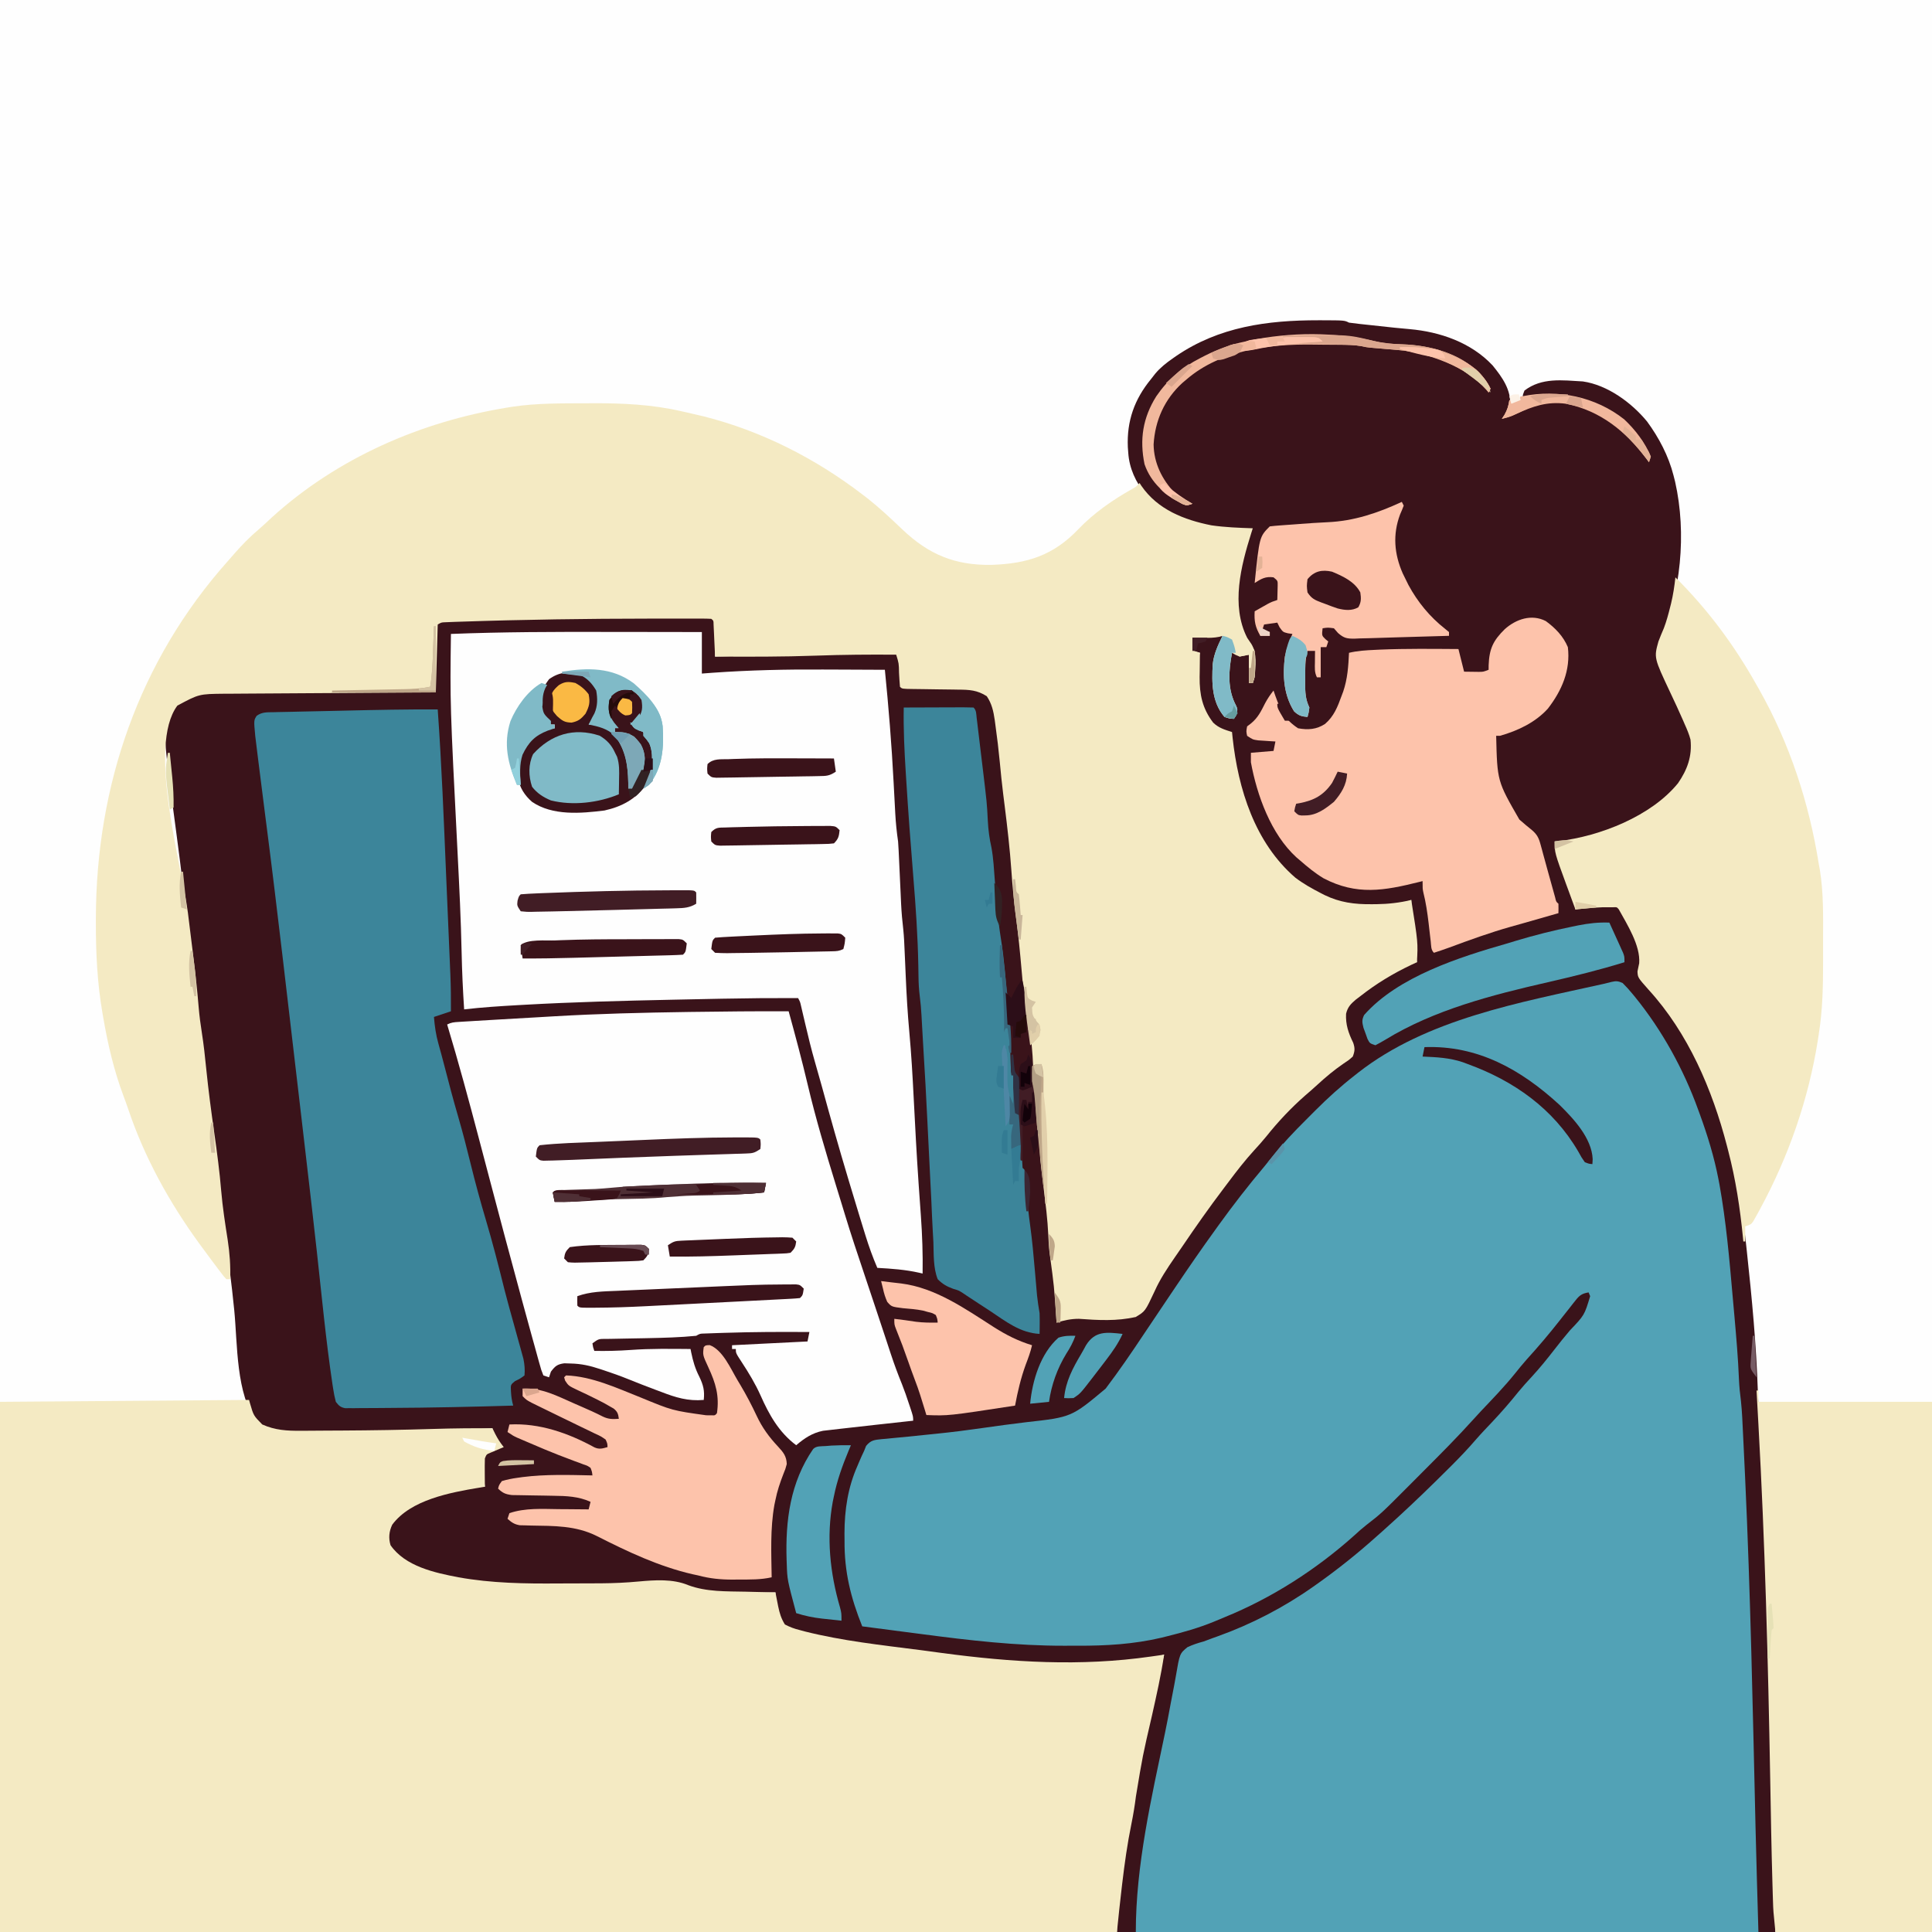 <svg version="1.1" xmlns="http://www.w3.org/2000/svg" width="1024" height="1024">
<path d="M0 0 C337.92 0 675.84 0 1024 0 C1024 337.92 1024 675.84 1024 1024 C686.08 1024 348.16 1024 0 1024 C0 686.08 0 348.16 0 0 Z " fill="#FEFEFE" transform="translate(0,0)"/>
<path d="M0 0 C0.695 0.001 1.391 0.001 2.107 0.002 C13.83 0.04 13.83 0.04 16.25 1.25 C18.079 1.518 19.916 1.738 21.754 1.934 C22.879 2.055 24.004 2.177 25.163 2.302 C26.969 2.493 26.969 2.493 28.812 2.688 C30.039 2.823 31.266 2.959 32.531 3.098 C37.769 3.676 43.005 4.245 48.258 4.68 C64.508 6.102 80.948 11.767 92.355 23.918 C97.545 30.306 102.19 36.812 101.691 45.312 C101.19 47.512 100.336 49.28 99.25 51.25 C100.37 50.756 101.49 50.263 102.645 49.754 C104.117 49.107 105.59 48.46 107.062 47.812 C107.8 47.487 108.538 47.162 109.299 46.826 C110.011 46.514 110.723 46.201 111.457 45.879 C112.112 45.591 112.766 45.303 113.441 45.006 C122.17 41.358 131.653 42.726 140.285 46.004 C141.264 46.415 142.242 46.826 143.25 47.25 C144.239 47.651 145.227 48.052 146.246 48.465 C157.761 53.631 166.364 62.559 174.25 72.25 C173.256 66.709 169.594 62.625 166.25 58.25 C165.769 57.614 165.288 56.979 164.793 56.324 C157.398 47.837 143.24 41.721 132.25 40.25 C124.206 39.836 116.213 39.923 108.25 41.25 C108.375 39.5 108.375 39.5 109.25 37.25 C118.427 30.268 129.187 31.791 140.199 32.418 C153.3 34.309 166.013 43.678 174.203 53.621 C180.477 62.145 185.649 71.956 188.25 82.25 C188.668 83.892 188.668 83.892 189.094 85.566 C195.29 112.999 192.185 144.71 180.887 170.457 C179.202 177.845 181.808 184.505 184.812 191.188 C185.164 191.995 185.515 192.803 185.877 193.635 C186.988 196.179 188.117 198.715 189.25 201.25 C190.008 202.959 190.766 204.669 191.523 206.379 C192.585 208.772 193.649 211.163 194.723 213.551 C197.951 220.731 199.666 226.544 197.344 234.262 C190.236 252.418 173.286 261.541 156.25 269.25 C153.158 270.545 150.043 271.717 146.875 272.812 C146.199 273.052 145.524 273.291 144.828 273.538 C138.43 275.589 131.928 275.9 125.25 276.25 C126.514 280.439 127.788 284.626 129.062 288.812 C129.419 289.994 129.775 291.175 130.143 292.393 C132.287 299.503 132.287 299.503 135.012 306.402 C136.25 309.25 136.25 309.25 136.25 312.25 C136.916 312.106 137.583 311.961 138.27 311.812 C152.797 308.887 152.797 308.887 158.25 310.25 C161.276 312.729 162.653 315.727 164.25 319.25 C164.797 320.445 165.343 321.64 165.906 322.871 C168.822 329.557 171.129 335.877 171.25 343.25 C170.987 343.869 170.724 344.487 170.453 345.125 C169.989 347.516 169.989 347.516 172.207 349.957 C173.15 351 174.102 352.035 175.062 353.062 C195.866 376.526 209.375 406.424 217.375 436.5 C217.719 437.782 217.719 437.782 218.071 439.09 C222.43 456.064 224.975 473.283 226.812 490.688 C226.916 491.647 227.02 492.606 227.127 493.595 C229.809 518.36 232.155 543.224 232.96 568.13 C233.087 572.048 233.294 575.919 233.72 579.817 C234.301 585.487 234.635 591.157 234.934 596.848 C234.993 597.963 235.053 599.079 235.115 600.229 C238.198 658.534 239.484 716.863 240.553 775.235 C240.573 776.305 240.592 777.374 240.613 778.476 C240.704 783.467 240.795 788.457 240.883 793.448 C241.251 813.718 241.767 833.981 242.25 854.25 C127.08 854.25 11.91 854.25 -106.75 854.25 C-106.75 848.209 -106.74 842.887 -106.051 837.004 C-105.976 836.359 -105.9 835.714 -105.823 835.049 C-105.577 832.969 -105.321 830.891 -105.062 828.812 C-104.931 827.734 -104.931 827.734 -104.797 826.633 C-103.299 814.416 -101.26 802.352 -98.902 790.27 C-97.884 785.05 -97.03 779.822 -96.25 774.562 C-92.793 751.871 -87.082 729.557 -81.75 707.25 C-82.795 707.562 -83.84 707.875 -84.917 708.197 C-115.924 716.717 -152.319 712.968 -183.75 709.25 C-185.377 709.06 -187.004 708.871 -188.63 708.682 C-207.854 706.43 -227.014 703.928 -246.098 700.687 C-248.738 700.252 -251.38 699.857 -254.027 699.477 C-279.259 695.824 -279.259 695.824 -284.75 689.25 C-285.797 687.355 -285.797 687.355 -286.5 685.438 C-286.742 684.812 -286.985 684.187 -287.234 683.543 C-287.934 680.432 -287.781 677.429 -287.75 674.25 C-288.655 674.271 -289.561 674.292 -290.494 674.313 C-329.074 675.088 -329.074 675.088 -340.75 669.25 C-343.386 669.15 -345.99 669.111 -348.625 669.125 C-349.326 669.121 -350.027 669.117 -350.75 669.113 C-354.923 669.121 -359.024 669.346 -363.178 669.743 C-370.028 670.327 -376.847 670.447 -383.719 670.488 C-385.034 670.496 -386.349 670.504 -387.703 670.513 C-390.48 670.528 -393.257 670.538 -396.034 670.545 C-398.816 670.554 -401.598 670.575 -404.38 670.607 C-467.287 671.316 -467.287 671.316 -489.531 653.852 C-492.192 651.176 -493.155 648.529 -493.5 644.875 C-493.164 640.211 -491.501 637.509 -488.238 634.227 C-475.274 623.928 -458.173 618.598 -441.75 618.25 C-441.928 616.695 -441.928 616.695 -442.109 615.109 C-442.241 613.74 -442.371 612.37 -442.5 611 C-442.581 610.318 -442.662 609.636 -442.746 608.934 C-443.049 605.471 -443.088 603.701 -440.969 600.875 C-438.364 598.967 -435.686 597.584 -432.75 596.25 C-433.575 595.322 -434.4 594.394 -435.25 593.438 C-437.75 590.625 -437.75 590.625 -437.75 587.25 C-438.844 587.316 -439.938 587.381 -441.066 587.449 C-467.842 589.019 -494.668 589.362 -521.487 589.481 C-523.94 589.494 -526.394 589.511 -528.848 589.534 C-532.314 589.564 -535.78 589.574 -539.246 589.578 C-540.276 589.59 -541.305 589.603 -542.366 589.615 C-549.891 589.593 -556.463 588.679 -562.625 584.125 C-573.768 569.05 -572.816 542.724 -574.589 524.735 C-576.005 510.372 -577.89 496.09 -579.923 481.803 C-581.495 470.729 -583.019 459.679 -584.016 448.536 C-584.661 441.574 -585.637 434.671 -586.625 427.75 C-588.471 414.795 -589.97 401.82 -591.355 388.809 C-592.055 382.264 -592.794 375.743 -593.754 369.23 C-594.804 362.099 -595.579 354.949 -596.324 347.781 C-597.87 332.965 -599.548 318.166 -601.312 303.375 C-601.42 302.475 -601.527 301.576 -601.637 300.649 C-602.816 290.777 -604.04 280.915 -605.375 271.062 C-612.9 214.823 -612.9 214.823 -607.066 205.758 C-601.898 199.838 -596.374 198.284 -588.75 197.25 C-584.666 196.997 -580.598 196.996 -576.507 197.023 C-575.326 197.023 -574.144 197.022 -572.927 197.022 C-569.053 197.023 -565.179 197.039 -561.305 197.055 C-558.606 197.06 -555.908 197.061 -553.209 197.063 C-546.852 197.069 -540.495 197.086 -534.139 197.106 C-526.895 197.128 -519.652 197.139 -512.409 197.149 C-497.523 197.17 -482.636 197.205 -467.75 197.25 C-467.774 195.63 -467.774 195.63 -467.798 193.977 C-467.852 189.978 -467.886 185.979 -467.915 181.979 C-467.93 180.247 -467.95 178.514 -467.976 176.782 C-468.013 174.295 -468.03 171.808 -468.043 169.32 C-468.058 168.543 -468.074 167.766 -468.09 166.965 C-468.091 164.782 -468.091 164.782 -467.75 161.25 C-464.665 159.194 -463.921 158.984 -460.414 158.871 C-459.016 158.821 -459.016 158.821 -457.589 158.769 C-456.528 158.742 -455.468 158.715 -454.375 158.688 C-453.211 158.652 -452.048 158.617 -450.849 158.58 C-447.311 158.48 -443.774 158.391 -440.237 158.309 C-437.59 158.246 -434.944 158.18 -432.298 158.113 C-405.6 157.453 -378.902 157.131 -352.196 157.069 C-350.064 157.063 -347.932 157.053 -345.799 157.042 C-341.821 157.022 -337.842 157.02 -333.863 157.02 C-332.064 157.009 -332.064 157.009 -330.228 156.998 C-328.59 157.002 -328.59 157.002 -326.919 157.007 C-325.964 157.006 -325.009 157.004 -324.026 157.003 C-321.75 157.25 -321.75 157.25 -319.75 159.25 C-319.523 161.221 -319.523 161.221 -319.555 163.602 C-319.561 164.452 -319.568 165.303 -319.574 166.18 C-319.591 167.069 -319.608 167.959 -319.625 168.875 C-319.634 169.772 -319.643 170.669 -319.652 171.594 C-319.676 173.813 -319.709 176.031 -319.75 178.25 C-318.946 178.225 -318.141 178.2 -317.312 178.174 C-309.595 177.934 -301.877 177.699 -294.159 177.468 C-290.195 177.349 -286.231 177.228 -282.267 177.104 C-271.762 176.777 -261.257 176.481 -250.75 176.25 C-250.054 176.235 -249.357 176.219 -248.64 176.203 C-244.131 176.107 -239.623 176.044 -235.113 176 C-233.982 175.979 -232.85 175.957 -231.684 175.935 C-230.66 175.931 -229.635 175.926 -228.579 175.922 C-227.689 175.913 -226.799 175.903 -225.881 175.894 C-225.178 176.011 -224.475 176.129 -223.75 176.25 C-221.349 179.852 -221.312 182.759 -221.125 186.938 C-221.086 187.639 -221.048 188.341 -221.008 189.064 C-220.914 190.793 -220.831 192.521 -220.75 194.25 C-219.605 194.259 -218.46 194.269 -217.281 194.278 C-213.011 194.318 -208.742 194.384 -204.472 194.458 C-202.628 194.486 -200.784 194.507 -198.941 194.521 C-196.281 194.543 -193.624 194.589 -190.965 194.641 C-190.148 194.642 -189.331 194.643 -188.489 194.644 C-182.806 194.788 -179.43 195.983 -174.75 199.25 C-171.088 204.368 -170.658 210.53 -169.812 216.625 C-169.647 217.774 -169.482 218.923 -169.311 220.106 C-167.566 232.723 -166.339 245.397 -165.145 258.076 C-164.99 259.712 -164.835 261.348 -164.68 262.984 C-164.567 264.17 -164.567 264.17 -164.452 265.381 C-163.843 271.644 -163.02 277.861 -162.156 284.095 C-161.678 287.81 -161.447 291.445 -161.312 295.188 C-161.001 301.761 -160.304 308.228 -159.438 314.75 C-157.682 327.99 -156.438 341.274 -155.196 354.57 C-154.363 363.418 -153.381 372.205 -152.158 381.009 C-151.526 386.03 -151.335 391.032 -151.184 396.086 C-151.007 400.535 -150.535 404.82 -149.809 409.215 C-148.598 416.714 -148.039 424.218 -147.488 431.787 C-146.598 443.951 -145.545 456.024 -143.737 468.091 C-142.836 474.207 -142.367 480.262 -142.093 486.435 C-141.903 490.431 -141.472 494.255 -140.75 498.188 C-138.878 509.057 -139.053 520.248 -138.75 531.25 C-137.76 530.59 -136.77 529.93 -135.75 529.25 C-131.485 528.046 -127.221 528.121 -122.824 528.152 C-122.077 528.154 -121.329 528.155 -120.559 528.157 C-118.185 528.162 -115.811 528.175 -113.438 528.188 C-111.822 528.193 -110.207 528.197 -108.592 528.201 C-104.644 528.212 -100.697 528.229 -96.75 528.25 C-96.512 527.566 -96.275 526.883 -96.03 526.179 C-94.483 522.639 -92.438 519.565 -90.266 516.391 C-89.824 515.737 -89.382 515.082 -88.926 514.409 C-87.998 513.036 -87.069 511.665 -86.137 510.295 C-84.814 508.345 -83.5 506.39 -82.189 504.432 C-56.838 466.555 -29.77 426.854 6.25 398.25 C7.191 397.488 8.132 396.726 9.102 395.941 C15.968 390.391 15.968 390.391 18.25 389.25 C17.859 385.417 17.341 382.442 15.688 378.938 C13.82 374.146 12.967 370.303 14.25 365.25 C21.248 354.487 37.73 345.347 49.25 340.25 C50.24 340.25 51.23 340.25 52.25 340.25 C52.159 339.464 52.068 338.677 51.975 337.867 C51.563 334.287 51.156 330.706 50.75 327.125 C50.607 325.887 50.464 324.65 50.316 323.375 C50.113 321.577 50.113 321.577 49.906 319.742 C49.781 318.642 49.655 317.543 49.525 316.41 C49.258 313.338 49.201 310.332 49.25 307.25 C48.688 307.467 48.126 307.683 47.547 307.906 C41.035 310.064 34.926 310.552 28.125 310.562 C27.291 310.568 26.456 310.573 25.597 310.578 C8.595 310.391 -6.319 302.433 -18.341 290.703 C-36.673 271.8 -45.381 244.024 -46.75 218.25 C-47.616 218.023 -48.482 217.796 -49.375 217.562 C-55.854 215.043 -59.03 211.49 -61.988 205.41 C-63.925 199.918 -63.905 194.372 -63.875 188.625 C-63.879 187.875 -63.883 187.125 -63.887 186.352 C-63.88 182.814 -63.703 179.652 -62.75 176.25 C-64.07 175.92 -65.39 175.59 -66.75 175.25 C-66.75 172.94 -66.75 170.63 -66.75 168.25 C-61.47 167.92 -56.19 167.59 -50.75 167.25 C-51.499 169.464 -52.247 171.677 -52.996 173.891 C-53.369 175.059 -53.369 175.059 -53.75 176.25 C-53.942 176.851 -54.134 177.451 -54.332 178.07 C-56.046 187.01 -55.699 197.984 -51.75 206.25 C-49.958 208.885 -49.958 208.885 -47.75 210.25 C-46.76 210.25 -45.77 210.25 -44.75 210.25 C-43.928 207.918 -43.543 206.738 -44.527 204.418 C-44.91 203.764 -45.293 203.111 -45.688 202.438 C-49.138 195.25 -48.963 186.348 -46.727 178.793 C-46.404 177.954 -46.082 177.115 -45.75 176.25 C-42.78 176.58 -39.81 176.91 -36.75 177.25 C-36.75 182.2 -36.75 187.15 -36.75 192.25 C-36.09 192.25 -35.43 192.25 -34.75 192.25 C-33.914 181.293 -34.555 173.698 -40.121 164.105 C-47.75 150.731 -41.195 130.366 -37.652 116.523 C-36.75 113.25 -36.75 113.25 -35.75 111.25 C-36.815 111.213 -37.88 111.175 -38.977 111.137 C-58.27 110.323 -77.712 106.914 -91.629 92.273 C-96.758 85.82 -100.208 78.521 -100.75 70.25 C-100.862 68.755 -100.862 68.755 -100.977 67.23 C-101.566 53.404 -97.509 41.921 -88.75 31.25 C-87.603 29.78 -87.603 29.78 -86.434 28.281 C-83.774 25.113 -80.694 22.673 -77.312 20.312 C-76.701 19.884 -76.09 19.456 -75.46 19.015 C-52.681 3.427 -27.021 -0.026 0 0 Z " fill="#3A131A" transform="translate(698.75,169.75)"/>
<path d="M0 0 C1.857 1.834 3.483 3.614 5.125 5.625 C5.605 6.205 6.085 6.786 6.58 7.384 C20.895 25.014 32.301 45.675 40 67 C40.457 68.246 40.457 68.246 40.924 69.517 C45.046 80.853 48.528 92.144 50.812 104 C50.995 104.945 51.177 105.89 51.365 106.864 C54.854 126.298 56.588 146.04 58.308 165.693 C58.626 169.328 58.953 172.962 59.281 176.596 C60.272 187.706 61.217 198.804 61.678 209.951 C61.846 213.877 62.225 217.716 62.74 221.609 C63.359 227.306 63.551 233.043 63.832 238.766 C63.87 239.521 63.907 240.276 63.946 241.054 C64.247 247.119 64.532 253.184 64.812 259.25 C64.877 260.626 64.877 260.626 64.942 262.03 C67.816 323.796 69.024 385.634 70.468 447.446 C70.912 465.968 71.455 484.48 72 503 C-36.9 503 -145.8 503 -258 503 C-258 467.615 -249.729 432.04 -242.538 397.548 C-241.481 392.447 -240.498 387.338 -239.569 382.212 C-238.956 378.868 -238.304 375.533 -237.645 372.197 C-237.344 370.626 -237.059 369.051 -236.791 367.473 C-234.74 355.439 -234.74 355.439 -230.63 352.041 C-227.78 350.703 -225.039 349.812 -222 349 C-220.375 348.408 -218.755 347.803 -217.141 347.184 C-216.347 346.901 -215.553 346.618 -214.735 346.326 C-196.785 339.904 -179.588 330.994 -164 320 C-163.279 319.492 -162.558 318.985 -161.815 318.462 C-150.669 310.554 -140.16 302.132 -130 293 C-129.147 292.246 -128.293 291.492 -127.414 290.715 C-124.921 288.499 -122.457 286.256 -120 284 C-119.188 283.256 -119.188 283.256 -118.36 282.497 C-109.702 274.537 -101.266 266.367 -92.938 258.062 C-91.617 256.749 -91.617 256.749 -90.27 255.409 C-85.897 251.026 -81.672 246.58 -77.638 241.883 C-74.895 238.729 -72 235.721 -69.125 232.688 C-64.232 227.489 -59.589 222.18 -55.133 216.598 C-52.889 213.864 -50.531 211.279 -48.125 208.688 C-43.866 204.06 -39.961 199.247 -36.119 194.276 C-33.458 190.836 -30.74 187.466 -27.923 184.152 C-20.207 176.059 -20.207 176.059 -17.188 166 C-17.59 165.01 -17.59 165.01 -18 164 C-21.421 164.563 -22.793 165.5 -24.918 168.211 C-25.446 168.873 -25.973 169.536 -26.517 170.218 C-27.344 171.286 -27.344 171.286 -28.188 172.375 C-29.353 173.844 -30.518 175.313 -31.684 176.781 C-32.251 177.503 -32.818 178.225 -33.402 178.969 C-38.956 186.028 -44.72 192.856 -50.773 199.492 C-52.979 201.976 -55.055 204.528 -57.125 207.125 C-62.692 214.006 -68.815 220.35 -74.907 226.764 C-76.367 228.323 -77.81 229.898 -79.241 231.484 C-87.499 240.636 -96.173 249.359 -104.888 258.073 C-107.5 260.687 -110.104 263.309 -112.707 265.932 C-127.856 281.13 -127.856 281.13 -135.876 287.344 C-138.063 289.049 -140.093 290.865 -142.125 292.75 C-162.335 310.867 -185.92 326.004 -211.072 336.216 C-212.946 336.978 -214.811 337.764 -216.676 338.551 C-224.722 341.842 -232.94 344.168 -241.375 346.25 C-242.354 346.496 -243.333 346.743 -244.342 346.996 C-259.039 350.466 -273.855 351.338 -288.91 351.261 C-291.34 351.25 -293.769 351.261 -296.199 351.273 C-321.355 351.303 -346.231 348.441 -371.127 345.154 C-374.741 344.679 -378.357 344.213 -381.973 343.746 C-388.983 342.84 -395.992 341.923 -403 341 C-409.085 325.836 -412.523 312.069 -412.375 295.562 C-412.387 294.273 -412.398 292.983 -412.41 291.654 C-412.373 279.209 -410.596 267.313 -405.5 255.875 C-405.205 255.174 -404.91 254.472 -404.605 253.75 C-403.774 251.808 -402.937 249.894 -402 248 C-401.653 247.129 -401.306 246.258 -400.949 245.36 C-398.375 242.243 -396.596 242.204 -392.692 241.773 C-391.41 241.667 -391.41 241.667 -390.102 241.559 C-389.208 241.466 -388.314 241.372 -387.392 241.277 C-384.472 240.976 -381.549 240.707 -378.625 240.438 C-375.598 240.132 -372.572 239.818 -369.546 239.504 C-367.531 239.296 -365.515 239.09 -363.499 238.886 C-355.385 238.064 -347.321 237.04 -339.25 235.875 C-331.567 234.774 -323.887 233.725 -316.18 232.809 C-292.098 230.133 -292.098 230.133 -274 215 C-266.895 205.637 -260.275 195.959 -253.775 186.171 C-249.255 179.368 -244.683 172.599 -240.114 165.829 C-239.037 164.234 -237.961 162.637 -236.886 161.04 C-230.071 150.917 -223.155 140.886 -216 131 C-215.385 130.145 -214.77 129.29 -214.137 128.409 C-206.39 117.665 -198.317 107.272 -189.779 97.144 C-188.512 95.617 -187.265 94.072 -186.033 92.516 C-180.375 85.41 -174.255 78.946 -167.817 72.556 C-166.127 70.877 -164.448 69.187 -162.77 67.496 C-156.16 60.878 -149.387 54.754 -142 49 C-141.396 48.521 -140.792 48.041 -140.169 47.547 C-103.719 19.02 -54.428 10.38 -10.285 0.521 C-8.79 0.18 -7.301 -0.184 -5.818 -0.574 C-3.378 -1.146 -2.312 -1.021 0 0 Z " fill="#52A2B6" transform="translate(860,521)"/>
<path d="M0 0 C0.17 0.603 0.34 1.207 0.516 1.828 C2.394 8.308 2.394 8.308 7 13 C13.801 16.042 20.141 16.416 27.504 16.328 C28.604 16.327 29.705 16.325 30.838 16.324 C34.413 16.314 37.988 16.283 41.562 16.25 C44.04 16.238 46.517 16.227 48.995 16.217 C65.329 16.131 81.659 15.867 97.985 15.356 C108.327 15.034 118.653 14.945 129 15 C129.69 16.412 129.69 16.412 130.395 17.852 C131.749 20.507 133.136 22.692 135 25 C134.362 25.266 133.724 25.531 133.066 25.805 C132.24 26.158 131.414 26.511 130.562 26.875 C129.739 27.223 128.915 27.571 128.066 27.93 C125.843 28.824 125.843 28.824 125 31 C124.928 33.552 124.907 36.075 124.938 38.625 C124.944 39.685 124.944 39.685 124.951 40.766 C124.963 42.51 124.981 44.255 125 46 C124.019 46.159 123.038 46.317 122.027 46.48 C106.647 49.086 85.725 52.862 75.898 66.113 C74.195 69.691 73.853 73.212 75 77 C82.782 88.214 98.282 91.568 111 94 C128.653 97.172 146.215 97.409 164.084 97.264 C166.911 97.245 169.737 97.241 172.564 97.238 C175.994 97.232 179.425 97.218 182.855 97.203 C184.099 97.199 185.343 97.195 186.625 97.19 C193.263 97.136 199.816 96.859 206.426 96.231 C215.152 95.447 224.574 94.748 232.781 98.169 C242.411 101.774 253.047 101.415 263.188 101.625 C264.727 101.663 266.267 101.702 267.807 101.742 C271.538 101.837 275.269 101.921 279 102 C279.131 102.676 279.263 103.352 279.398 104.049 C279.661 105.388 279.661 105.388 279.93 106.754 C280.102 107.636 280.275 108.519 280.453 109.428 C281.246 113.156 281.987 115.713 284 119 C286.838 120.472 288.954 121.246 292 122 C292.848 122.231 293.696 122.461 294.57 122.699 C314.35 127.684 334.892 129.895 355.084 132.491 C359.032 133.004 362.977 133.535 366.922 134.07 C404.132 139.082 440.711 141.364 478 136 C478.751 135.894 479.501 135.788 480.275 135.679 C481.85 135.456 483.425 135.229 485 135 C483.396 145.888 480.96 156.578 478.562 167.312 C473.626 188.593 473.626 188.593 470.062 210.125 C469.444 215.094 468.639 219.954 467.638 224.86 C465.519 235.253 464.063 245.661 462.812 256.188 C462.728 256.898 462.644 257.609 462.556 258.341 C461.626 266.221 460.79 274.104 460 282 C264.64 282 69.28 282 -132 282 C-132 189.27 -132 96.54 -132 1 C-1 0 -1 0 0 0 Z " fill="#F4EAC3" transform="translate(132,742)"/>
<path d="M0 0 C0.888 -0.005 1.777 -0.011 2.692 -0.017 C18.532 -0.089 34.386 0.612 49.875 4.188 C50.668 4.364 51.461 4.54 52.278 4.721 C54.48 5.217 56.678 5.73 58.875 6.25 C60.327 6.586 60.327 6.586 61.809 6.93 C92.427 14.668 120.895 29.13 145.875 48.25 C146.869 49.009 147.863 49.769 148.887 50.551 C155.321 55.658 161.275 61.273 167.219 66.935 C181.087 80.132 195.014 85.935 214.314 85.65 C233.293 85.003 247.118 80.727 260.496 66.665 C268.782 58.027 278.616 51.244 289.02 45.371 C291.023 44.262 291.023 44.262 292.875 42.25 C293.351 42.994 293.351 42.994 293.836 43.754 C302.479 56.336 316.446 61.807 330.984 64.691 C338.246 65.734 345.549 66.009 352.875 66.25 C352.609 67.084 352.344 67.918 352.07 68.777 C346.606 86.186 341.208 107.032 349.875 124.25 C350.615 125.361 351.365 126.465 352.125 127.562 C355.322 132.689 354.318 139.465 353.875 145.25 C353.545 146.24 353.215 147.23 352.875 148.25 C352.215 148.25 351.555 148.25 350.875 148.25 C350.875 143.3 350.875 138.35 350.875 133.25 C349.225 133.58 347.575 133.91 345.875 134.25 C343.562 133.312 343.562 133.312 341.875 132.25 C340.038 141.971 339.321 151.57 344.117 160.441 C344.875 162.25 344.875 162.25 344.125 165.312 C343.506 166.272 343.506 166.272 342.875 167.25 C340.625 167.125 340.625 167.125 337.875 166.25 C331.097 158.31 331.101 148.143 331.658 138.204 C332.255 132.836 334.487 128.027 336.875 123.25 C336.344 123.414 335.813 123.577 335.266 123.746 C332.336 124.364 329.617 124.345 326.625 124.312 C325.547 124.303 324.47 124.294 323.359 124.285 C322.13 124.268 322.13 124.268 320.875 124.25 C321.205 126.56 321.535 128.87 321.875 131.25 C322.865 131.58 323.855 131.91 324.875 132.25 C324.859 133.141 324.859 133.141 324.843 134.051 C324.801 136.784 324.776 139.517 324.75 142.25 C324.733 143.185 324.716 144.119 324.699 145.082 C324.634 154.404 326.144 161.708 331.875 169.25 C334.852 172.131 337.974 172.987 341.875 174.25 C341.973 175.219 342.071 176.189 342.172 177.188 C345.13 204.48 353.98 232.927 375.438 251.438 C379.694 254.663 384.197 257.198 388.938 259.625 C389.91 260.126 389.91 260.126 390.903 260.637 C398.984 264.578 406.83 265.596 415.75 265.5 C416.62 265.496 417.491 265.492 418.388 265.488 C424.721 265.403 430.709 264.733 436.875 263.25 C440.457 285.845 440.457 285.845 439.875 296.25 C438.386 296.942 438.386 296.942 436.867 297.648 C427.103 302.294 418.379 307.572 409.875 314.25 C409.074 314.857 408.274 315.464 407.449 316.09 C404.751 318.388 403.16 320.061 402.324 323.551 C402.012 329.291 403.59 333.818 406.098 338.926 C407.089 341.89 406.987 343.33 405.875 346.25 C403.723 348.172 403.723 348.172 400.938 350 C396.004 353.393 391.604 357.044 387.207 361.102 C385.133 363.013 383.02 364.857 380.875 366.688 C373.229 373.38 366.422 380.602 360.086 388.539 C357.951 391.157 355.727 393.643 353.438 396.125 C348.736 401.305 344.47 406.774 340.282 412.372 C339.327 413.646 338.368 414.918 337.405 416.187 C329.86 426.135 322.698 436.325 315.695 446.659 C314.313 448.687 312.917 450.703 311.517 452.719 C307.501 458.546 303.744 464.172 300.836 470.652 C295.865 481.267 295.865 481.267 290.875 484.25 C280.987 486.574 270.758 485.991 260.698 485.249 C256.355 485.25 253.03 486.046 248.875 487.25 C248.825 486.53 248.775 485.811 248.723 485.07 C247.582 468.084 247.582 468.084 245.301 451.23 C244.813 447.813 244.65 444.449 244.5 441 C244.117 432.551 243.063 424.197 242 415.812 C240.283 402.265 238.941 388.714 237.827 375.104 C237.769 374.413 237.712 373.722 237.653 373.01 C237.499 371.145 237.35 369.28 237.2 367.415 C236.914 364.631 236.436 361.988 235.875 359.25 C235.721 356.457 235.6 353.67 235.5 350.875 C235.184 343.726 234.495 336.71 233.5 329.625 C232.158 320.042 231.208 310.45 230.375 300.812 C229.536 291.118 228.597 281.46 227.312 271.812 C226.251 263.82 225.493 255.855 224.938 247.812 C224.129 236.183 222.79 224.659 221.338 213.097 C221.164 211.709 220.99 210.321 220.816 208.934 C220.69 207.928 220.69 207.928 220.562 206.901 C219.881 201.421 219.321 195.936 218.812 190.438 C218.173 183.727 217.381 177.049 216.438 170.375 C216.327 169.548 216.217 168.72 216.103 167.868 C215.411 163.192 214.581 159.234 211.875 155.25 C206.837 152.014 202.583 151.796 196.793 151.773 C195.511 151.75 195.511 151.75 194.203 151.726 C191.489 151.679 188.776 151.651 186.062 151.625 C183.331 151.589 180.6 151.548 177.869 151.502 C176.173 151.475 174.477 151.454 172.781 151.439 C166.986 151.361 166.986 151.361 165.875 150.25 C165.664 147.767 165.499 145.3 165.375 142.812 C165.298 137.881 165.298 137.881 163.875 133.25 C149.734 133.136 135.632 133.235 121.5 133.75 C103.625 134.394 85.759 134.348 67.875 134.25 C67.85 133.68 67.825 133.109 67.799 132.522 C67.683 129.952 67.561 127.382 67.438 124.812 C67.379 123.466 67.379 123.466 67.318 122.092 C67.276 121.238 67.235 120.384 67.191 119.504 C67.155 118.713 67.118 117.922 67.08 117.108 C67.069 115.236 67.069 115.236 65.875 114.25 C64.192 114.151 62.505 114.122 60.819 114.121 C59.727 114.117 58.635 114.114 57.51 114.111 C56.305 114.113 55.101 114.115 53.859 114.117 C51.979 114.115 51.979 114.115 50.06 114.113 C46.63 114.111 43.2 114.115 39.77 114.121 C37.628 114.125 35.486 114.127 33.344 114.129 C-0.047 114.159 -33.439 114.611 -66.812 115.75 C-67.881 115.785 -68.95 115.821 -70.052 115.857 C-70.987 115.894 -71.923 115.931 -72.887 115.969 C-73.67 115.999 -74.453 116.029 -75.26 116.061 C-77.216 116.148 -77.216 116.148 -79.125 117.25 C-79.455 129.13 -79.785 141.01 -80.125 153.25 C-85.545 153.28 -85.545 153.28 -91.074 153.31 C-103.028 153.377 -114.982 153.455 -126.936 153.538 C-134.182 153.588 -141.428 153.634 -148.674 153.672 C-154.993 153.705 -161.312 153.745 -167.631 153.793 C-170.974 153.818 -174.316 153.839 -177.659 153.853 C-181.4 153.87 -185.141 153.899 -188.882 153.931 C-189.978 153.933 -191.073 153.935 -192.202 153.938 C-205.639 154.077 -205.639 154.077 -217.125 160.25 C-233.259 181.904 -214.61 245.33 -211.521 270.072 C-210.61 277.381 -209.705 284.69 -208.812 292 C-208.655 293.285 -208.498 294.569 -208.337 295.893 C-207.357 304.026 -206.483 312.163 -205.807 320.327 C-205.427 324.768 -204.852 329.14 -204.152 333.543 C-203.139 339.95 -202.447 346.358 -201.812 352.812 C-200.654 364.147 -199.174 375.41 -197.562 386.688 C-196.091 396.985 -194.719 407.254 -193.867 417.624 C-193.121 426.268 -191.795 434.83 -190.445 443.398 C-189.379 450.413 -188.883 457.156 -189.125 464.25 C-189.785 464.25 -190.445 464.25 -191.125 464.25 C-192.371 462.943 -192.371 462.943 -193.777 461.094 C-194.301 460.41 -194.824 459.726 -195.363 459.021 C-195.924 458.272 -196.485 457.522 -197.062 456.75 C-197.646 455.975 -198.229 455.201 -198.83 454.403 C-200.608 452.027 -202.37 449.642 -204.125 447.25 C-204.607 446.594 -205.089 445.937 -205.586 445.261 C-221.331 423.606 -234.542 399.737 -243.09 374.32 C-243.877 371.985 -244.704 369.689 -245.578 367.387 C-250.746 353.658 -253.965 339.807 -256.438 325.375 C-256.566 324.632 -256.695 323.89 -256.828 323.125 C-259.56 307.231 -260.335 291.544 -260.312 275.438 C-260.312 274.58 -260.311 273.723 -260.31 272.84 C-260.144 202.578 -237.497 136.568 -190.468 83.761 C-189.188 82.321 -187.924 80.868 -186.66 79.414 C-182.759 74.973 -178.781 70.879 -174.258 67.074 C-171.806 64.977 -169.477 62.77 -167.125 60.562 C-132.359 28.996 -88.192 9.735 -42.125 2.25 C-41.309 2.117 -40.494 1.984 -39.653 1.848 C-26.536 -0.134 -13.234 0.049 0 0 Z " fill="#F4EAC3" transform="translate(311.125,213.75)"/>
<path d="M0 0 C5.747 0.01 11.494 0.015 17.242 0.02 C28.419 0.03 39.596 0.048 50.773 0.069 C50.773 7.329 50.773 14.589 50.773 22.069 C52.683 21.926 54.592 21.783 56.56 21.636 C76.101 20.25 95.516 19.808 115.102 19.931 C118.811 19.952 122.52 19.961 126.23 19.971 C133.411 19.992 140.592 20.026 147.773 20.069 C149.754 39.91 151.365 59.714 152.398 79.631 C152.579 83.053 152.762 86.476 152.948 89.898 C153.062 91.988 153.172 94.078 153.279 96.168 C153.549 101.195 154.05 106.084 154.773 111.069 C155.004 114.105 155.14 117.144 155.273 120.186 C155.313 121.042 155.354 121.899 155.396 122.782 C155.525 125.502 155.649 128.223 155.773 130.944 C155.897 133.657 156.021 136.371 156.15 139.084 C156.229 140.766 156.306 142.448 156.38 144.13 C156.597 148.729 157.002 153.264 157.539 157.836 C157.932 161.586 158.081 165.342 158.238 169.108 C158.316 170.842 158.395 172.576 158.474 174.311 C158.592 176.977 158.708 179.644 158.822 182.311 C159.255 192.322 159.832 202.292 160.749 212.272 C161.801 223.749 162.45 235.232 163.035 246.742 C163.803 261.864 164.597 276.982 165.632 292.088 C165.702 293.108 165.772 294.127 165.844 295.178 C166.172 299.937 166.51 304.696 166.858 309.454 C167.591 319.685 167.942 329.81 167.773 340.069 C167.148 339.925 166.524 339.782 165.88 339.634 C158.56 337.984 151.253 337.478 143.773 337.069 C141.347 331.43 139.3 325.729 137.484 319.866 C137.269 319.174 137.055 318.482 136.834 317.77 C136.144 315.537 135.458 313.303 134.773 311.069 C134.435 309.965 134.435 309.965 134.09 308.839 C132.407 303.337 130.742 297.829 129.085 292.319 C128.828 291.465 128.572 290.611 128.307 289.732 C123.435 273.511 118.84 257.221 114.377 240.883 C113.186 236.535 111.948 232.203 110.691 227.873 C108.784 221.233 107.151 214.546 105.585 207.819 C105.073 205.625 104.559 203.433 104.042 201.241 C103.711 199.819 103.711 199.819 103.374 198.368 C102.856 196.062 102.856 196.062 101.773 194.069 C88.398 194.026 75.035 194.135 61.663 194.401 C60.285 194.427 60.285 194.427 58.878 194.455 C51.926 194.59 44.974 194.734 38.023 194.881 C37.004 194.902 35.986 194.924 34.937 194.946 C8.801 195.496 -17.312 196.164 -43.415 197.631 C-45.124 197.727 -45.124 197.727 -46.868 197.825 C-56.352 198.368 -65.791 198.957 -75.227 200.069 C-75.877 190.01 -76.354 179.975 -76.558 169.896 C-76.926 152.52 -77.777 135.174 -78.665 117.819 C-82.708 38.244 -82.708 38.244 -82.227 1.069 C-54.817 -0.013 -27.428 -0.055 0 0 Z " fill="#FEFEFE" transform="translate(321.227,334.931)"/>
<path d="M0 0 C3.564 12.956 7.042 25.92 10.125 39 C14.358 56.897 19.586 74.429 25 92 C25.399 93.298 25.797 94.596 26.195 95.895 C26.812 97.903 27.431 99.912 28.052 101.92 C28.64 103.83 29.223 105.743 29.799 107.657 C33.045 118.385 36.629 128.998 40.188 139.625 C41.197 142.644 42.207 145.664 43.216 148.684 C43.882 150.675 44.547 152.666 45.213 154.657 C47.101 160.3 48.979 165.947 50.844 171.598 C51.248 172.821 51.653 174.044 52.07 175.304 C52.785 177.47 53.499 179.637 54.21 181.805 C55.988 187.175 57.934 192.43 60.07 197.667 C61.427 201.07 62.605 204.521 63.75 208 C63.97 208.654 64.191 209.307 64.418 209.98 C66 214.746 66 214.746 66 217 C64.988 217.111 63.976 217.221 62.933 217.335 C59.103 217.755 55.273 218.177 51.443 218.599 C49.8 218.78 48.156 218.96 46.512 219.14 C41.763 219.66 37.014 220.191 32.268 220.74 C30.78 220.911 29.291 221.078 27.803 221.24 C25.764 221.464 23.728 221.703 21.691 221.945 C19.964 222.143 19.964 222.143 18.201 222.344 C12.492 223.514 8.384 226.261 4 230 C-5.185 223.099 -10.341 213.873 -14.892 203.595 C-17.691 197.372 -21.114 191.702 -24.851 186.001 C-28 181.177 -28 181.177 -28 179 C-28.66 179 -29.32 179 -30 179 C-30 178.34 -30 177.68 -30 177 C-10.2 176.01 -10.2 176.01 10 175 C10.33 173.35 10.66 171.7 11 170 C-4.073 169.891 -19.122 169.937 -34.188 170.438 C-35.439 170.477 -36.691 170.516 -37.981 170.556 C-39.136 170.598 -40.291 170.64 -41.48 170.684 C-42.5 170.72 -43.52 170.757 -44.571 170.795 C-47.008 170.85 -47.008 170.85 -49 172 C-57.495 172.848 -66.054 173.069 -74.586 173.246 C-75.389 173.263 -76.192 173.28 -77.019 173.297 C-80.319 173.363 -83.619 173.426 -86.92 173.477 C-89.371 173.516 -91.822 173.568 -94.273 173.621 C-95.397 173.634 -95.397 173.634 -96.543 173.647 C-100.728 173.616 -100.728 173.616 -104 176 C-103.681 178.108 -103.681 178.108 -103 180 C-96.532 180.11 -90.141 179.976 -83.688 179.5 C-73.139 178.733 -62.57 178.91 -52 179 C-51.886 179.584 -51.772 180.169 -51.655 180.771 C-50.699 185.401 -49.559 189.397 -47.375 193.625 C-45.23 198.097 -44.454 201.087 -45 206 C-53.324 206.711 -59.787 204.732 -67.5 201.75 C-68.563 201.354 -69.627 200.959 -70.723 200.551 C-75.605 198.724 -80.456 196.825 -85.289 194.871 C-89.444 193.198 -93.621 191.714 -97.875 190.312 C-98.512 190.1 -99.149 189.888 -99.805 189.67 C-105.24 187.875 -109.753 186.813 -115.5 186.688 C-117.186 186.631 -117.186 186.631 -118.906 186.574 C-122.65 187.089 -123.737 188.037 -126 191 C-126.33 191.99 -126.66 192.98 -127 194 C-127.99 193.67 -128.98 193.34 -130 193 C-131.1 190.261 -131.1 190.261 -132.129 186.547 C-132.32 185.872 -132.51 185.197 -132.707 184.501 C-133.338 182.254 -133.95 180.002 -134.562 177.75 C-134.999 176.179 -135.437 174.608 -135.875 173.038 C-137.269 168.03 -138.635 163.016 -140 158 C-140.459 156.319 -140.918 154.638 -141.377 152.957 C-144.283 142.313 -147.154 131.66 -150 121 C-150.292 119.908 -150.584 118.816 -150.884 117.69 C-153.129 109.285 -155.356 100.875 -157.573 92.463 C-158.733 88.061 -159.896 83.659 -161.058 79.258 C-162.066 75.443 -163.072 71.628 -164.077 67.813 C-169.438 47.457 -174.924 27.157 -181 7 C-178.787 5.893 -177.399 5.793 -174.941 5.643 C-174.094 5.589 -173.247 5.536 -172.374 5.48 C-171.447 5.426 -170.519 5.372 -169.562 5.316 C-168.593 5.257 -167.624 5.197 -166.626 5.135 C-163.417 4.939 -160.209 4.75 -157 4.562 C-155.891 4.497 -154.781 4.431 -153.638 4.364 C-146.807 3.96 -139.975 3.567 -133.143 3.18 C-130.305 3.017 -127.467 2.851 -124.629 2.682 C-101.013 1.287 -77.401 0.721 -53.75 0.375 C-53.038 0.365 -52.326 0.354 -51.593 0.343 C-34.395 0.094 -17.2 -0.061 0 0 Z " fill="#FEFEFE" transform="translate(418,536)"/>
<path d="M0 0 C2.087 29.233 3.224 58.514 4.455 87.793 C4.654 92.518 4.858 97.243 5.061 101.968 C5.315 107.878 5.567 113.787 5.817 119.697 C5.922 122.18 6.028 124.664 6.135 127.147 C6.283 130.604 6.428 134.062 6.573 137.519 C6.638 139.025 6.638 139.025 6.705 140.562 C6.971 147.045 7.049 153.512 7 160 C4.03 160.99 1.06 161.98 -2 163 C-1.599 167.891 -0.975 172.421 0.367 177.145 C1.411 180.878 2.43 184.613 3.395 188.367 C5.791 197.678 8.242 206.959 10.938 216.188 C13.316 224.347 15.413 232.558 17.438 240.812 C19.889 250.796 22.577 260.674 25.507 270.528 C29.103 282.64 32.24 294.863 35.275 307.127 C35.94 309.764 36.637 312.389 37.355 315.012 C37.617 315.968 37.879 316.924 38.148 317.91 C39.034 321.125 39.929 324.338 40.824 327.551 C41.446 329.805 42.067 332.059 42.688 334.312 C43.008 335.453 43.328 336.593 43.658 337.768 C43.96 338.872 44.263 339.976 44.574 341.113 C44.848 342.101 45.123 343.089 45.405 344.107 C46.04 347.193 46.272 349.859 46 353 C43.625 354.75 43.625 354.75 41 356 C38.628 357.928 38.628 357.928 38.812 361.375 C38.958 364.185 39.266 366.336 40 369 C18.121 369.653 -3.761 370.131 -25.65 370.232 C-27.841 370.244 -30.033 370.261 -32.225 370.283 C-35.305 370.313 -38.384 370.323 -41.465 370.328 C-42.85 370.347 -42.85 370.347 -44.262 370.365 C-45.532 370.361 -45.532 370.361 -46.828 370.356 C-47.934 370.362 -47.934 370.362 -49.062 370.367 C-51.583 369.889 -52.445 369.01 -54 367 C-54.638 364.603 -55.081 362.38 -55.438 359.938 C-55.558 359.161 -55.679 358.384 -55.803 357.583 C-59.286 334.269 -61.486 310.73 -64.074 287.304 C-66.004 269.853 -68.025 252.413 -70.067 234.975 C-70.787 228.83 -71.502 222.685 -72.215 216.539 C-75.445 188.689 -78.703 160.842 -82 133 C-82.127 131.926 -82.254 130.852 -82.385 129.745 C-85.045 107.298 -87.728 84.855 -90.625 62.438 C-90.726 61.653 -90.828 60.868 -90.932 60.06 C-91.032 59.286 -91.132 58.512 -91.235 57.714 C-92.531 47.686 -93.811 37.656 -95.044 27.62 C-95.22 26.186 -95.398 24.752 -95.577 23.319 C-95.822 21.358 -96.061 19.396 -96.301 17.434 C-96.437 16.331 -96.572 15.228 -96.712 14.092 C-97.489 5.751 -97.489 5.751 -95.932 3.359 C-92.987 1.288 -90.431 1.554 -86.861 1.476 C-85.775 1.446 -85.775 1.446 -84.666 1.415 C-82.265 1.353 -79.863 1.311 -77.461 1.27 C-75.78 1.23 -74.098 1.19 -72.417 1.148 C-67.975 1.041 -63.533 0.952 -59.091 0.867 C-55.513 0.795 -51.936 0.711 -48.359 0.627 C-32.237 0.246 -16.127 -0.061 0 0 Z " fill="#3C859A" transform="translate(232,376)"/>
<path d="M0 0 C0.33 0 0.66 0 1 0 C1 1.98 1 3.96 1 6 C31.36 6 61.72 6 93 6 C93 98.73 93 191.46 93 287 C65.61 287 38.22 287 10 287 C8.873 275.733 8.873 275.733 8.717 270.761 C8.679 269.607 8.642 268.452 8.604 267.262 C8.569 266.009 8.533 264.756 8.496 263.465 C8.476 262.794 8.456 262.123 8.435 261.432 C7.881 242.821 7.579 224.205 7.244 205.589 C6.118 143.001 4.475 80.507 1 18 C0.896 16.118 0.792 14.237 0.688 12.355 C0.46 8.237 0.231 4.118 0 0 Z " fill="#F4EAC3" transform="translate(931,737)"/>
<path d="M0 0 C17.166 17.074 31.159 35.883 43 57 C43.464 57.815 43.927 58.63 44.405 59.469 C60.581 88.116 70.861 119.56 76 152 C76.178 152.969 76.356 153.938 76.54 154.937 C78.542 167.22 78.301 179.566 78.261 191.978 C78.25 195.859 78.261 199.74 78.273 203.621 C78.281 216.567 78.043 229.2 76 242 C75.839 243.076 75.678 244.151 75.512 245.259 C70.573 276.523 60.062 306.746 45 334.562 C44.543 335.408 44.086 336.254 43.616 337.125 C43.186 337.89 42.756 338.654 42.312 339.441 C41.937 340.109 41.562 340.776 41.176 341.463 C40 343 40 343 37 344 C37 346.64 37 349.28 37 352 C36.67 352 36.34 352 36 352 C35.903 350.991 35.903 350.991 35.804 349.962 C34.257 334.318 31.974 319.213 28 304 C27.774 303.12 27.549 302.24 27.316 301.333 C19.589 271.542 6.74 241.497 -14.25 218.539 C-19.945 212.112 -19.945 212.112 -20.105 208.859 C-19.819 207.414 -19.515 205.973 -19.195 204.535 C-18.474 195.166 -25.582 183.982 -30 176 C-31.015 174.765 -31.015 174.765 -33.117 174.867 C-34.027 174.87 -34.937 174.872 -35.875 174.875 C-36.759 174.872 -37.644 174.87 -38.555 174.867 C-43.388 175.054 -48.187 175.529 -53 176 C-54.276 172.543 -55.545 169.084 -56.812 165.625 C-57.347 164.177 -57.347 164.177 -57.893 162.699 C-64 146.002 -64 146.002 -64 140 C-62.94 139.905 -62.94 139.905 -61.859 139.809 C-39.89 137.187 -12.877 126.633 1.375 109.125 C6.353 101.898 8.925 94.794 8 86 C7.247 83.157 6.149 80.551 4.938 77.875 C4.624 77.148 4.31 76.421 3.987 75.671 C1.857 70.779 -0.41 65.95 -2.688 61.125 C-11.388 42.638 -11.388 42.638 -9 34 C-8.106 31.615 -7.121 29.282 -6.117 26.941 C-4.737 23.308 -3.753 19.643 -2.812 15.875 C-2.646 15.218 -2.479 14.561 -2.307 13.885 C-1.187 9.276 -0.52 4.714 0 0 Z " fill="#F4EAC3" transform="translate(888,306)"/>
<path d="M0 0 C5.057 3.677 9.26 8.013 11.715 13.832 C13.202 26.094 8.505 36.884 1.09 46.457 C-5.579 53.808 -14.868 58.158 -24.285 60.832 C-24.945 60.832 -25.605 60.832 -26.285 60.832 C-25.718 84.843 -25.718 84.843 -14 105.191 C-11.81 107.143 -9.566 108.99 -7.285 110.832 C-4.66 113.102 -3.726 114.889 -2.82 118.227 C-2.459 119.527 -2.459 119.527 -2.091 120.854 C-1.845 121.775 -1.6 122.696 -1.348 123.645 C-1.089 124.582 -0.83 125.519 -0.564 126.485 C-0.042 128.376 0.476 130.268 0.989 132.161 C1.98 135.808 2.999 139.446 4.027 143.082 C4.333 144.18 4.638 145.279 4.953 146.41 C5.486 148.758 5.486 148.758 6.715 149.832 C6.755 151.498 6.758 153.166 6.715 154.832 C5.894 155.065 5.894 155.065 5.057 155.303 C-0.469 156.876 -5.993 158.457 -11.516 160.042 C-13.905 160.724 -16.297 161.395 -18.691 162.062 C-29.667 165.158 -40.315 169.028 -51.001 172.998 C-53.744 174 -56.507 174.933 -59.285 175.832 C-60.943 174.175 -60.708 172.081 -60.969 169.801 C-61.092 168.762 -61.215 167.723 -61.342 166.652 C-61.592 164.47 -61.842 162.288 -62.092 160.105 C-62.749 154.56 -63.529 149.168 -64.903 143.752 C-65.285 141.832 -65.285 141.832 -65.285 137.832 C-65.884 137.983 -66.482 138.135 -67.098 138.291 C-85.629 142.918 -100.19 145.536 -117.773 136.344 C-122.313 133.611 -126.304 130.314 -130.285 126.832 C-131.227 126.033 -131.227 126.033 -132.188 125.219 C-145.66 112.907 -153.061 92.397 -156.285 74.832 C-156.285 73.182 -156.285 71.532 -156.285 69.832 C-150.345 69.337 -150.345 69.337 -144.285 68.832 C-143.955 67.182 -143.625 65.532 -143.285 63.832 C-144.532 63.759 -144.532 63.759 -145.805 63.684 C-146.891 63.609 -147.978 63.534 -149.098 63.457 C-150.177 63.387 -151.256 63.318 -152.367 63.246 C-155.285 62.832 -155.285 62.832 -158.285 60.832 C-158.785 58.457 -158.785 58.457 -158.285 55.832 C-157.584 55.296 -156.883 54.76 -156.16 54.207 C-152.459 51.15 -150.868 47.726 -148.715 43.488 C-147.411 41.066 -145.997 38.979 -144.285 36.832 C-143.982 37.712 -143.679 38.593 -143.367 39.5 C-140.447 47.595 -138.453 52.054 -131.285 56.832 C-126.051 57.799 -121.468 57.485 -116.973 54.52 C-112.312 50.526 -110.328 45.501 -108.285 39.832 C-107.977 39.015 -107.669 38.197 -107.352 37.355 C-105.062 30.63 -104.606 23.895 -104.285 16.832 C-99.717 15.743 -95.146 15.489 -90.473 15.27 C-89.151 15.206 -89.151 15.206 -87.802 15.141 C-73.975 14.561 -60.121 14.748 -46.285 14.832 C-45.295 18.792 -44.305 22.752 -43.285 26.832 C-40.903 26.863 -40.903 26.863 -38.473 26.895 C-37.579 26.906 -36.686 26.918 -35.766 26.93 C-33.151 26.942 -33.151 26.942 -30.285 25.832 C-30.283 25.059 -30.28 24.285 -30.277 23.488 C-29.952 14.725 -27.891 10.357 -21.73 4.305 C-15.778 -1.015 -7.545 -3.857 0 0 Z " fill="#FDC3AB" transform="translate(819.285,329.168)"/>
<path d="M0 0 C5.251 -0.025 10.502 -0.043 15.753 -0.055 C17.541 -0.06 19.329 -0.067 21.116 -0.075 C23.681 -0.088 26.245 -0.093 28.809 -0.098 C29.613 -0.103 30.417 -0.108 31.245 -0.113 C33.164 -0.113 35.082 -0.062 37 0 C38.566 1.566 38.386 3.277 38.648 5.449 C38.765 6.399 38.882 7.348 39.002 8.326 C39.125 9.365 39.248 10.403 39.375 11.473 C39.504 12.543 39.634 13.614 39.767 14.716 C40.042 16.997 40.314 19.278 40.584 21.559 C40.992 24.996 41.41 28.433 41.828 31.869 C44.088 50.66 44.088 50.66 44.562 59.996 C44.816 64.931 45.416 69.481 46.5 74.291 C47.546 79.963 47.824 85.762 48.261 91.508 C49.055 101.88 49.854 112.223 51.5 122.5 C53.275 133.609 54.099 144.803 54.998 156.01 C55.058 156.748 55.117 157.487 55.179 158.248 C55.342 160.274 55.5 162.3 55.659 164.326 C55.991 167.907 56.49 171.44 57 175 C57.121 176.626 57.217 178.254 57.281 179.883 C57.337 181.169 57.337 181.169 57.395 182.48 C57.465 184.251 57.535 186.022 57.605 187.793 C57.789 191.983 58.132 195.891 59 200 C59.247 203.275 59.439 206.545 59.605 209.824 C59.517 213.202 59.517 213.202 61 216 C61.216 217.73 61.371 219.468 61.5 221.207 C61.582 222.269 61.665 223.33 61.75 224.424 C61.832 225.542 61.915 226.66 62 227.812 C62.164 230.007 62.33 232.201 62.5 234.395 C62.608 235.862 62.608 235.862 62.719 237.359 C62.966 239.68 63.426 241.746 64 244 C64.186 245.628 64.338 247.261 64.465 248.895 C64.543 249.852 64.621 250.809 64.701 251.795 C64.855 253.764 65.009 255.732 65.162 257.701 C65.613 263.227 66.207 268.703 66.969 274.195 C68.105 282.464 68.852 290.748 69.562 299.062 C69.751 301.254 69.941 303.445 70.133 305.637 C70.306 307.6 70.474 309.564 70.643 311.528 C70.971 314.718 71.464 317.839 72 321 C72.064 322.957 72.086 324.917 72.062 326.875 C72.053 327.842 72.044 328.809 72.035 329.805 C72.024 330.529 72.012 331.254 72 332 C61.766 331.459 54.226 325.483 46 320 C43.788 318.548 41.572 317.102 39.354 315.66 C37.965 314.756 36.58 313.847 35.199 312.932 C34.549 312.506 33.9 312.08 33.23 311.641 C32.608 311.218 31.985 310.796 31.344 310.361 C29.015 308.898 29.015 308.898 26.261 308.118 C22.768 306.834 20.646 305.644 18 303 C15.597 296.916 15.937 289.867 15.719 283.426 C15.613 281.441 15.502 279.457 15.387 277.472 C15.092 272.179 14.861 266.884 14.642 261.587 C14.406 256.141 14.109 250.697 13.818 245.254 C13.366 236.706 12.944 228.158 12.549 219.607 C11.941 206.465 11.182 193.335 10.377 180.203 C10.192 177.142 10.018 174.081 9.848 171.019 C9.796 170.093 9.743 169.167 9.69 168.213 C9.597 166.561 9.506 164.909 9.418 163.256 C9.219 159.769 8.937 156.327 8.477 152.864 C8.049 149.393 7.861 146.068 7.824 142.574 C7.803 141.33 7.782 140.086 7.76 138.804 C7.749 138.139 7.738 137.473 7.726 136.788 C7.439 121.287 6.398 105.886 5.125 90.438 C3.67 72.717 2.345 54.997 1.25 37.25 C1.185 36.229 1.12 35.209 1.054 34.157 C0.333 22.755 -0.201 11.427 0 0 Z " fill="#3C859A" transform="translate(479,375)"/>
<path d="M0 0 C6.917 2.613 11.049 12.453 14.688 18.562 C15.473 19.87 15.473 19.87 16.275 21.203 C19.433 26.523 22.256 31.9 24.875 37.5 C27.812 43.768 31.484 48.772 36.221 53.816 C39.002 56.816 40.694 58.902 40.812 63.062 C40.105 65.676 40.105 65.676 39 68.375 C37.252 72.891 35.75 77.306 34.812 82.062 C34.627 82.939 34.441 83.816 34.25 84.719 C31.996 97.369 32.632 110.264 32.812 123.062 C27.063 124.373 21.434 124.247 15.562 124.25 C13.921 124.268 13.921 124.268 12.246 124.287 C5.797 124.299 0.031 123.745 -6.188 122.062 C-7.123 121.863 -8.059 121.663 -9.023 121.457 C-26.936 117.351 -43.571 109.461 -59.875 101.188 C-71.004 95.604 -82.532 95.839 -94.744 95.633 C-95.773 95.602 -96.803 95.571 -97.863 95.539 C-99.254 95.509 -99.254 95.509 -100.673 95.479 C-103.584 94.997 -104.998 93.994 -107.188 92.062 C-106.858 91.072 -106.527 90.082 -106.188 89.062 C-97.771 86.223 -88.898 86.838 -80.125 86.938 C-78.576 86.948 -77.027 86.957 -75.479 86.965 C-71.715 86.987 -67.951 87.021 -64.188 87.062 C-63.692 85.082 -63.692 85.082 -63.188 83.062 C-69.544 80.173 -76.059 79.926 -82.949 79.852 C-84.412 79.824 -85.875 79.795 -87.338 79.766 C-89.616 79.724 -91.893 79.687 -94.171 79.661 C-96.389 79.634 -98.606 79.588 -100.824 79.539 C-102.141 79.519 -103.458 79.499 -104.815 79.479 C-108.289 79.05 -109.694 78.443 -112.188 76.062 C-111.711 74.172 -111.711 74.172 -110.188 72.062 C-107.304 71.221 -104.766 70.703 -101.812 70.312 C-100.525 70.128 -100.525 70.128 -99.212 69.94 C-86.943 68.395 -74.525 68.802 -62.188 69.062 C-62.402 67.107 -62.402 67.107 -63.188 65.062 C-64.818 63.923 -64.818 63.923 -66.922 63.238 C-67.714 62.936 -68.506 62.634 -69.323 62.323 C-70.185 62.01 -71.048 61.697 -71.938 61.375 C-73.755 60.683 -75.571 59.989 -77.387 59.293 C-78.335 58.933 -79.283 58.572 -80.259 58.201 C-85.136 56.305 -89.943 54.252 -94.75 52.188 C-95.648 51.806 -96.545 51.425 -97.47 51.032 C-98.306 50.674 -99.142 50.315 -100.004 49.945 C-101.109 49.472 -101.109 49.472 -102.237 48.989 C-104.188 48.062 -104.188 48.062 -107.188 46.062 C-106.858 44.742 -106.527 43.423 -106.188 42.062 C-90.268 41.225 -74.944 46.626 -61.108 54.201 C-58.51 55.366 -56.871 54.808 -54.188 54.062 C-54.251 52.151 -54.251 52.151 -55.188 50.062 C-57.711 48.315 -57.711 48.315 -60.918 46.855 C-61.505 46.567 -62.092 46.279 -62.696 45.981 C-64.583 45.057 -66.478 44.153 -68.375 43.25 C-69.602 42.654 -70.827 42.057 -72.053 41.459 C-74.51 40.261 -76.969 39.069 -79.431 37.88 C-83.291 36.015 -87.144 34.137 -90.988 32.238 C-92.131 31.677 -93.273 31.115 -94.45 30.536 C-97.188 29.062 -97.188 29.062 -99.188 27.062 C-99.188 25.742 -99.188 24.423 -99.188 23.062 C-89.008 22.517 -80.745 27.05 -71.562 31.062 C-70.552 31.501 -69.541 31.939 -68.5 32.391 C-64.507 34.13 -60.562 35.87 -56.688 37.863 C-53.692 39.3 -51.469 39.297 -48.188 39.062 C-48.538 36.457 -48.849 35.342 -50.91 33.641 C-51.682 33.202 -52.454 32.764 -53.25 32.312 C-54.138 31.805 -55.026 31.297 -55.941 30.773 C-58.393 29.481 -60.846 28.244 -63.34 27.039 C-64.416 26.517 -64.416 26.517 -65.513 25.983 C-66.946 25.294 -68.384 24.618 -69.828 23.954 C-74.869 21.548 -74.869 21.548 -76.656 18.82 C-76.832 18.24 -77.007 17.66 -77.188 17.062 C-76.692 16.567 -76.692 16.567 -76.188 16.062 C-62.445 16.545 -49.251 22.738 -36.646 27.746 C-19.776 34.702 -19.776 34.702 -1.875 37.188 C-1.013 37.19 -0.15 37.193 0.738 37.195 C2.803 37.292 2.803 37.292 3.812 36.062 C5.162 26.865 3.129 20.126 -0.697 11.889 C-3.76 5.259 -3.76 5.259 -3.188 1.062 C-2.188 0.062 -2.188 0.062 0 0 Z " fill="#FDC3AB" transform="translate(376.188,712.938)"/>
<path d="M0 0 C0.495 0.99 0.495 0.99 1 2 C0.407 3.583 -0.251 5.142 -0.938 6.688 C-4.904 17.297 -4.044 27.609 0.465 37.883 C0.971 38.911 1.478 39.94 2 41 C2.744 42.512 2.744 42.512 3.504 44.055 C8.301 52.955 14.85 60.971 22.836 67.219 C23.55 67.807 24.264 68.394 25 69 C25 69.66 25 70.32 25 71 C15.588 71.3 6.176 71.579 -3.238 71.819 C-7.768 71.936 -12.296 72.08 -16.824 72.242 C-18.674 72.288 -20.525 72.333 -22.375 72.375 C-23.198 72.413 -24.02 72.451 -24.868 72.49 C-29.015 72.551 -30.669 72.292 -33.832 69.496 C-34.547 68.672 -35.263 67.849 -36 67 C-39.211 66.581 -39.211 66.581 -42 67 C-42.434 70.878 -42.434 70.878 -40.5 72.75 C-40.005 73.163 -39.51 73.575 -39 74 C-39.495 75.485 -39.495 75.485 -40 77 C-40.99 77 -41.98 77 -43 77 C-43 82.28 -43 87.56 -43 93 C-43.66 93 -44.32 93 -45 93 C-46.382 90.235 -46.095 87.954 -46.062 84.875 C-46.053 83.779 -46.044 82.684 -46.035 81.555 C-46.024 80.712 -46.012 79.869 -46 79 C-47.32 79 -48.64 79 -50 79 C-51.378 83.783 -51.184 88.495 -51.188 93.438 C-51.206 94.85 -51.206 94.85 -51.225 96.291 C-51.235 101.04 -51.085 104.645 -49 109 C-49.375 111.812 -49.375 111.812 -50 114 C-53.254 113.729 -54.719 113.265 -57.125 111 C-62.675 102.12 -63.164 92.236 -62 82 C-61.001 77.831 -59.698 73.933 -58 70 C-58.788 69.888 -59.575 69.776 -60.387 69.66 C-63 69 -63 69 -64.812 66.438 C-65.204 65.633 -65.596 64.829 -66 64 C-69.465 64.495 -69.465 64.495 -73 65 C-73.33 65.99 -73.66 66.98 -74 68 C-72.68 68.33 -71.36 68.66 -70 69 C-70 69.66 -70 70.32 -70 71 C-71.65 71 -73.3 71 -75 71 C-77.666 66.446 -78.316 63.261 -78 58 C-76.564 57.184 -75.126 56.373 -73.688 55.562 C-72.887 55.11 -72.086 54.658 -71.262 54.191 C-69 53 -69 53 -66 52 C-65.946 50.375 -65.907 48.75 -65.875 47.125 C-65.84 45.768 -65.84 45.768 -65.805 44.383 C-65.757 41.812 -65.757 41.812 -68 40 C-72.292 39.42 -74.436 40.738 -78 43 C-75.467 18.467 -75.467 18.467 -70 13 C-68.253 12.783 -66.498 12.628 -64.742 12.5 C-63.649 12.418 -62.555 12.337 -61.429 12.252 C-59.67 12.127 -59.67 12.127 -57.875 12 C-56.686 11.91 -55.497 11.82 -54.272 11.728 C-49.338 11.36 -44.408 10.996 -39.465 10.789 C-25.232 10.15 -12.805 5.919 0 0 Z " fill="#FDC3AB" transform="translate(743,266)"/>
<path d="M0 0 C3.798 2.257 7.006 5.011 9 9 C9.871 15.695 9.009 20.099 5.094 25.602 C4.733 26.063 4.372 26.525 4 27 C5.763 27.093 5.763 27.093 7.562 27.188 C12.459 27.861 15.628 29.353 19 33 C25.531 41.996 25.727 50.387 25 61 C25.66 61 26.32 61 27 61 C27.268 60.464 27.536 59.928 27.812 59.375 C29 57 29 57 30.625 54.438 C32.582 49.545 32.911 45.195 32 40 C30.139 36.169 27.799 33.716 23.82 32.133 C21.407 31.467 21.407 31.467 18 31 C18 30.34 18 29.68 18 29 C18.66 29 19.32 29 20 29 C19.175 28.01 18.35 27.02 17.5 26 C14.488 21.749 14.17 19.144 15 14 C17.062 11 17.062 11 20 9 C23.5 8.375 23.5 8.375 27 9 C30.658 11.569 31.822 13.023 32.625 17.438 C31.815 22.056 30.235 23.684 27 27 C27.887 27.495 28.774 27.99 29.688 28.5 C33.718 31.257 36.244 34.431 38 39 C39.237 46.244 38.255 52.377 34.605 58.746 C29.067 66.522 21.608 70.536 12.391 72.578 C-0.152 74.139 -15.111 75.447 -26 68 C-29.866 64.626 -32.659 60.451 -33.371 55.336 C-33.54 47.817 -32.524 42.138 -28 36 C-23.876 31.842 -19.992 29.3 -14 29 C-14 28.34 -14 27.68 -14 27 C-14.66 27 -15.32 27 -16 27 C-19.298 23.332 -21.35 19.392 -21.562 14.438 C-21.267 9.687 -19.823 6.815 -17 3 C-11.651 -0.883 -6.402 -1.191 0 0 Z " fill="#3A131A" transform="translate(308,357)"/>
<path d="M0 0 C1.342 2.933 2.672 5.872 4 8.812 C4.382 9.646 4.763 10.479 5.156 11.338 C5.698 12.542 5.698 12.542 6.25 13.77 C6.585 14.508 6.92 15.246 7.266 16.007 C8 18 8 18 8 21 C-5.404 25.128 -18.925 28.469 -32.594 31.593 C-61.991 38.317 -92.931 46.203 -118.87 62.149 C-120.54 63.168 -122.268 64.091 -124 65 C-127 64 -127 64 -128.203 61.637 C-128.549 60.663 -128.894 59.69 -129.25 58.688 C-129.784 57.239 -129.784 57.239 -130.328 55.762 C-131.043 52.824 -131.276 51.709 -130 49 C-112.099 28.607 -79.254 18.228 -54 11 C-52.474 10.536 -50.948 10.071 -49.422 9.605 C-39.598 6.649 -29.743 4.169 -19.688 2.125 C-18.644 1.91 -17.601 1.695 -16.526 1.473 C-10.908 0.373 -5.724 -0.233 0 0 Z " fill="#52A2B6" transform="translate(853,489)"/>
<path d="M0 0 C1.83 0.211 3.659 0.429 5.484 0.672 C7.2 0.896 8.919 1.092 10.641 1.266 C28.866 3.556 44.65 14.721 59.773 24.41 C66.317 28.568 72.568 31.736 80 34 C79.211 37.596 77.924 40.934 76.625 44.375 C74.046 51.492 72.393 58.55 71 66 C35.591 71.442 35.591 71.442 24 71 C23.746 70.154 23.492 69.309 23.23 68.438 C21.573 62.974 19.916 57.545 17.848 52.223 C16.682 49.166 15.595 46.083 14.5 43 C11.326 34.029 11.326 34.029 7.812 25.188 C7 23 7 23 7 20 C10.846 20.472 14.674 20.948 18.5 21.562 C22.395 22.049 26.078 22.069 30 22 C29.824 20.032 29.824 20.032 29 18 C27.172 16.915 27.172 16.915 24.812 16.375 C23.919 16.128 23.026 15.88 22.105 15.625 C18.613 14.922 15.174 14.672 11.625 14.375 C5.535 13.608 5.535 13.608 3.254 11.016 C2.206 8.666 1.528 6.515 1 4 C0.811 3.245 0.621 2.489 0.426 1.711 C0.285 1.146 0.145 0.582 0 0 Z " fill="#FDC3AB" transform="translate(467,679)"/>
<path d="M0 0 C-0.398 0.944 -0.797 1.887 -1.207 2.859 C-4.503 10.791 -7.301 18.55 -9 27 C-9.205 27.978 -9.41 28.957 -9.621 29.965 C-13.048 48.708 -11.107 67.686 -5.805 85.855 C-5 89 -5 89 -5 93 C-7.688 92.716 -10.376 92.423 -13.062 92.125 C-13.815 92.046 -14.567 91.968 -15.342 91.887 C-20.091 91.352 -24.441 90.441 -29 89 C-33.736 71.246 -33.736 71.246 -34 63 C-34.026 62.31 -34.052 61.619 -34.078 60.908 C-34.769 39.992 -32.174 19.683 -20 2 C-18.249 0.249 -15.76 0.624 -13.375 0.438 C-12.351 0.354 -11.328 0.27 -10.273 0.184 C-6.842 -0.009 -3.436 -0.03 0 0 Z " fill="#52A2B6" transform="translate(451,766)"/>
<path d="M0 0 C3.849 2.292 6.292 4.93 8.148 9.055 C8.499 9.749 8.85 10.444 9.211 11.16 C10.491 15.113 10.363 18.744 10.273 22.867 C10.264 23.655 10.255 24.444 10.246 25.256 C10.223 27.189 10.187 29.122 10.148 31.055 C-0.743 35.578 -14.304 37.2 -25.871 34.297 C-29.876 32.61 -33.158 30.534 -35.852 27.055 C-37.759 21.332 -37.872 15.217 -35.289 9.742 C-25.895 -0.615 -13.77 -4.565 0 0 Z " fill="#80BAC7" transform="translate(317.852,389.945)"/>
<path d="M0 0 C4.569 1.081 9.027 1.308 13.707 1.441 C28.501 1.965 43.57 6.052 54.52 16.566 C56.861 19.159 58.933 21.744 60.395 24.941 C60.065 25.601 59.735 26.261 59.395 26.941 C58.824 26.232 58.824 26.232 58.242 25.508 C46.875 12.747 27.993 5.839 11.27 4.441 C10.316 4.359 9.362 4.276 8.379 4.191 C7.394 4.109 6.409 4.026 5.395 3.941 C3.436 3.777 1.478 3.611 -0.48 3.441 C-1.344 3.369 -2.208 3.297 -3.098 3.223 C-5.605 2.941 -5.605 2.941 -7.865 2.425 C-11.769 1.736 -15.621 1.738 -19.578 1.703 C-20.895 1.691 -20.895 1.691 -22.238 1.679 C-24.101 1.665 -25.965 1.654 -27.828 1.646 C-29.695 1.635 -31.561 1.615 -33.427 1.585 C-56.392 1.218 -82.488 4.37 -100.605 19.941 C-101.393 20.608 -102.181 21.274 -102.992 21.961 C-112.393 30.585 -117.423 41.836 -118.168 54.504 C-118.021 64.344 -113.767 72.984 -107.043 80.129 C-104.176 82.698 -101.176 84.461 -97.605 85.941 C-100.605 86.941 -100.605 86.941 -103.023 86.043 C-112.1 81.204 -119.505 74.979 -122.977 65 C-125.68 51.852 -123.898 40.405 -116.773 29.012 C-110.539 19.936 -103.244 13.756 -93.48 8.754 C-92.646 8.324 -91.811 7.894 -90.951 7.451 C-84.009 3.972 -77.236 1.487 -69.605 -0.059 C-68.947 -0.204 -68.289 -0.349 -67.611 -0.499 C-45.998 -5.136 -21.461 -5.235 0 0 Z " fill="#F1B89D" transform="translate(729.605,181.059)"/>
<path d="M0 0 C6.937 6.083 14.219 13.141 15.326 22.751 C16.047 33.95 15.356 44.777 8.105 53.84 C7.115 54.5 6.125 55.16 5.105 55.84 C7.105 50.84 7.105 50.84 8.152 48.535 C9.952 43.446 10.416 36.821 8.207 31.797 C7.017 30.036 7.017 30.036 5.105 27.84 C5.105 27.18 5.105 26.52 5.105 25.84 C4.322 25.572 3.538 25.304 2.73 25.027 C0.105 23.84 0.105 23.84 -1.895 20.84 C-1.07 20.159 -0.245 19.479 0.605 18.777 C3.433 16.017 3.433 16.017 3.48 12.215 C3.226 8.853 3.226 8.853 2.105 5.84 C-1.487 4.642 -4.122 4.509 -7.895 4.84 C-10.498 6.193 -10.498 6.193 -11.895 8.84 C-12.511 13.698 -12.702 15.679 -9.895 19.715 C-9.235 20.416 -8.575 21.117 -7.895 21.84 C-7.895 22.5 -7.895 23.16 -7.895 23.84 C-8.555 23.84 -9.215 23.84 -9.895 23.84 C-9.895 24.5 -9.895 25.16 -9.895 25.84 C-8.719 25.84 -7.543 25.84 -6.332 25.84 C-1.528 26.473 0.882 28.64 3.805 32.402 C6.203 36.896 6.209 40.932 5.105 45.84 C3.497 49.479 1.665 52.783 -0.895 55.84 C-1.555 55.84 -2.215 55.84 -2.895 55.84 C-2.898 54.316 -2.898 54.316 -2.902 52.762 C-3.099 43.335 -4.298 35.782 -9.895 27.84 C-14.132 23.971 -18.402 22.976 -23.895 21.84 C-21.895 17.84 -21.895 17.84 -20.855 16 C-19.094 12.041 -19.13 8.064 -19.895 3.84 C-21.906 0.409 -24.314 -2.37 -27.895 -4.16 C-29.598 -4.386 -31.308 -4.569 -33.02 -4.723 C-33.93 -4.806 -34.84 -4.89 -35.777 -4.977 C-36.476 -5.037 -37.175 -5.098 -37.895 -5.16 C-37.895 -5.49 -37.895 -5.82 -37.895 -6.16 C-24.383 -8.322 -11.422 -8.524 0 0 Z " fill="#80BAC7" transform="translate(335.895,362.16)"/>
<path d="M0 0 C1.846 -0.004 1.846 -0.004 3.729 -0.009 C12.094 0.024 12.094 0.024 13.223 1.152 C13.473 3.59 13.473 3.59 13.223 6.152 C10.107 8.23 9.281 8.42 5.719 8.531 C4.797 8.565 3.876 8.598 2.927 8.633 C1.416 8.673 1.416 8.673 -0.125 8.715 C-1.185 8.751 -2.244 8.787 -3.336 8.824 C-6.837 8.942 -10.338 9.047 -13.84 9.152 C-16.265 9.232 -18.691 9.312 -21.116 9.394 C-24.872 9.52 -28.627 9.646 -32.383 9.769 C-40.968 10.05 -49.55 10.37 -58.133 10.723 C-59.27 10.769 -60.407 10.816 -61.579 10.864 C-65.964 11.045 -70.348 11.228 -74.733 11.412 C-77.742 11.538 -80.752 11.662 -83.762 11.785 C-84.632 11.823 -85.503 11.86 -86.4 11.898 C-88.859 11.998 -91.318 12.081 -93.777 12.152 C-94.693 12.183 -95.608 12.214 -96.551 12.245 C-97.901 12.272 -97.901 12.272 -99.278 12.3 C-100.093 12.32 -100.907 12.34 -101.747 12.361 C-103.777 12.152 -103.777 12.152 -105.777 10.152 C-105.222 5.597 -105.222 5.597 -103.777 4.152 C-93.735 3.027 -83.554 2.823 -73.461 2.398 C-71.914 2.333 -70.367 2.267 -68.819 2.201 C-65.588 2.064 -62.357 1.929 -59.125 1.795 C-55.878 1.66 -52.632 1.522 -49.385 1.379 C-32.924 0.658 -16.479 0.025 0 0 Z " fill="#411D25" transform="translate(389.777,602.848)"/>
<path d="M0 0 C1.024 -0.012 2.048 -0.024 3.104 -0.037 C4.562 -0.04 4.562 -0.04 6.051 -0.043 C6.899 -0.047 7.748 -0.051 8.622 -0.055 C10.688 0.188 10.688 0.188 12.688 2.188 C12.152 5.723 12.152 5.723 10.688 7.188 C9.163 7.359 7.632 7.465 6.1 7.545 C4.619 7.625 4.619 7.625 3.109 7.707 C2.022 7.761 0.936 7.815 -0.184 7.871 C-1.876 7.961 -1.876 7.961 -3.603 8.052 C-7.318 8.248 -11.034 8.437 -14.75 8.625 C-17.307 8.757 -19.864 8.89 -22.421 9.023 C-28.847 9.355 -35.274 9.681 -41.701 10.005 C-45.059 10.175 -48.418 10.347 -51.776 10.521 C-56.527 10.768 -61.277 11.009 -66.028 11.245 C-67.726 11.33 -69.425 11.416 -71.123 11.504 C-80.056 11.963 -88.972 12.267 -97.918 12.301 C-98.744 12.306 -99.57 12.311 -100.421 12.317 C-106.191 12.309 -106.191 12.309 -107.312 11.188 C-107.353 9.521 -107.355 7.854 -107.312 6.188 C-100.485 3.726 -93.638 3.662 -86.438 3.371 C-85.068 3.31 -83.698 3.248 -82.328 3.185 C-78.721 3.022 -75.113 2.869 -71.505 2.718 C-67.917 2.566 -64.33 2.405 -60.742 2.244 C-55.177 1.996 -49.611 1.754 -44.046 1.518 C-39.226 1.314 -34.408 1.103 -29.589 0.882 C-19.726 0.432 -9.876 0.007 0 0 Z " fill="#3A131A" transform="translate(413.312,680.812)"/>
<path d="M0 0 C0.696 -0.003 1.392 -0.005 2.108 -0.008 C4.047 -0.014 5.987 -0.011 7.926 -0.008 C9.566 -0.006 9.566 -0.006 11.24 -0.004 C13.688 0.125 13.688 0.125 14.688 1.125 C14.728 3.125 14.73 5.125 14.688 7.125 C11.184 9.265 8.283 9.426 4.217 9.536 C2.9 9.576 1.584 9.615 0.227 9.657 C-1.213 9.691 -2.653 9.724 -4.094 9.758 C-5.587 9.799 -7.081 9.841 -8.574 9.884 C-11.714 9.972 -14.855 10.053 -17.996 10.13 C-21.961 10.228 -25.925 10.335 -29.89 10.446 C-38.069 10.676 -46.249 10.876 -54.43 11.044 C-56.879 11.095 -59.328 11.15 -61.777 11.21 C-64.654 11.278 -67.529 11.327 -70.406 11.367 C-71.207 11.389 -72.008 11.411 -72.833 11.433 C-74.99 11.449 -74.99 11.449 -78.312 11.125 C-80.312 8.125 -80.312 8.125 -80 5.5 C-79.312 3.125 -79.312 3.125 -78.312 2.125 C-75.411 1.897 -72.532 1.74 -69.625 1.625 C-68.671 1.585 -67.717 1.545 -66.734 1.504 C-44.5 0.623 -22.252 0.039 0 0 Z " fill="#411D25" transform="translate(354.312,471.875)"/>
<path d="M0 0 C3.758 -0.002 7.515 -0.021 11.273 -0.039 C13.668 -0.042 16.063 -0.044 18.458 -0.045 C19.579 -0.052 20.699 -0.06 21.854 -0.067 C22.881 -0.064 23.907 -0.061 24.965 -0.058 C25.869 -0.059 26.772 -0.06 27.702 -0.062 C29.876 0.185 29.876 0.185 31.876 2.185 C31.321 6.741 31.321 6.741 29.876 8.185 C27.671 8.339 25.461 8.424 23.252 8.482 C22.213 8.512 22.213 8.512 21.152 8.542 C18.846 8.606 16.539 8.663 14.232 8.72 C12.625 8.763 11.019 8.807 9.412 8.851 C6.032 8.942 2.651 9.03 -0.729 9.115 C-5.031 9.224 -9.334 9.338 -13.636 9.455 C-17.763 9.566 -21.891 9.675 -26.018 9.783 C-27.181 9.814 -27.181 9.814 -28.366 9.845 C-37.287 10.081 -46.199 10.248 -55.124 10.185 C-55.504 7.859 -55.836 5.525 -56.124 3.185 C-52.723 -0.216 -42.548 0.824 -37.987 0.635 C-36.497 0.572 -36.497 0.572 -34.977 0.508 C-23.32 0.06 -11.664 -0.001 0 0 Z " fill="#3A131A" transform="translate(332.124,497.815)"/>
<path d="M0 0 C28.221 -1.041 51.096 11.82 71.516 30.559 C79.094 38.005 88.646 48.198 89.152 59.355 C89.102 60.228 89.052 61.101 89 62 C87.219 61.855 87.219 61.855 85 61 C83.281 58.551 83.281 58.551 81.5 55.312 C68.235 32.577 47.423 17.898 23 9 C22.114 8.669 21.229 8.337 20.316 7.996 C13.355 5.63 6.308 5.305 -1 5 C-0.67 3.35 -0.34 1.7 0 0 Z " fill="#3A131A" transform="translate(755,555)"/>
<path d="M0 0 C-0.33 1.65 -0.66 3.3 -1 5 C-11.256 6.152 -21.514 6.32 -31.821 6.552 C-42.173 6.753 -42.173 6.753 -52.496 7.5 C-60.927 8.364 -69.428 8.363 -77.896 8.552 C-89.499 8.818 -89.499 8.818 -101.061 9.791 C-104.715 10.185 -108.331 10.059 -112 10 C-112.382 8.344 -112.714 6.675 -113 5 C-111.309 3.309 -109.139 3.791 -106.82 3.719 C-105.208 3.663 -105.208 3.663 -103.562 3.605 C-101.861 3.553 -101.861 3.553 -100.125 3.5 C-97.919 3.43 -95.713 3.357 -93.508 3.281 C-92.524 3.251 -91.541 3.221 -90.528 3.189 C-87.589 3.032 -84.684 2.794 -81.755 2.516 C-76.31 2.006 -70.873 1.698 -65.41 1.465 C-63.947 1.4 -63.947 1.4 -62.454 1.334 C-59.324 1.198 -56.193 1.067 -53.062 0.938 C-51.999 0.893 -50.935 0.848 -49.839 0.802 C-33.215 0.108 -16.639 -0.292 0 0 Z " fill="#4F2F35" transform="translate(406,627)"/>
<path d="M0 0 C2.024 0.005 4.048 0.01 6.072 0.014 C10.944 0.024 15.816 0.042 20.688 0.062 C21.183 3.527 21.183 3.527 21.688 7.062 C18.199 9.388 16.724 9.341 12.595 9.413 C10.714 9.453 10.714 9.453 8.794 9.493 C7.424 9.511 6.054 9.529 4.684 9.547 C3.28 9.571 1.877 9.595 0.473 9.62 C-2.466 9.67 -5.406 9.713 -8.345 9.75 C-12.118 9.8 -15.889 9.867 -19.661 9.939 C-22.558 9.993 -25.455 10.037 -28.352 10.078 C-29.743 10.099 -31.134 10.123 -32.525 10.15 C-34.467 10.186 -36.408 10.208 -38.35 10.229 C-40.008 10.254 -40.008 10.254 -41.7 10.279 C-44.312 10.062 -44.312 10.062 -46.312 8.062 C-46.562 5.562 -46.562 5.562 -46.312 3.062 C-43.198 -0.052 -39.341 0.585 -35.145 0.441 C-33.746 0.385 -33.746 0.385 -32.32 0.327 C-21.548 -0.069 -10.777 -0.048 0 0 Z " fill="#3A131A" transform="translate(421.312,401.938)"/>
<path d="M0 0 C1.519 -0.008 3.038 -0.019 4.558 -0.033 C6.689 -0.051 8.82 -0.055 10.952 -0.055 C12.175 -0.059 13.398 -0.063 14.658 -0.068 C17.53 0.175 17.53 0.175 19.53 2.175 C19.2 5.472 18.907 6.798 16.53 9.175 C13.911 9.467 13.911 9.467 10.551 9.526 C9.297 9.552 8.042 9.578 6.749 9.606 C5.374 9.624 3.999 9.642 2.624 9.66 C1.219 9.683 -0.186 9.708 -1.591 9.733 C-4.536 9.783 -7.482 9.825 -10.428 9.863 C-14.208 9.912 -17.987 9.979 -21.767 10.052 C-24.668 10.106 -27.569 10.15 -30.471 10.191 C-31.865 10.212 -33.259 10.236 -34.653 10.263 C-36.599 10.299 -38.545 10.321 -40.492 10.342 C-41.6 10.358 -42.709 10.375 -43.851 10.391 C-46.47 10.175 -46.47 10.175 -48.47 8.175 C-48.72 5.675 -48.72 5.675 -48.47 3.175 C-45.841 0.546 -44.581 0.873 -40.908 0.761 C-39.734 0.722 -38.56 0.683 -37.35 0.643 C-36.07 0.613 -34.789 0.582 -33.47 0.55 C-32.156 0.514 -30.842 0.477 -29.489 0.44 C-19.661 0.183 -9.83 0.05 0 0 Z " fill="#3A131A" transform="translate(425.47,437.825)"/>
<path d="M0 0 C1.063 -0.009 2.126 -0.018 3.22 -0.028 C4.178 -0.024 5.135 -0.02 6.121 -0.016 C6.939 -0.013 7.757 -0.011 8.599 -0.009 C10.562 0.25 10.562 0.25 12.562 2.25 C12.312 5.312 12.312 5.312 11.562 8.25 C9.316 9.373 8.033 9.402 5.538 9.455 C4.705 9.475 3.872 9.495 3.014 9.516 C1.651 9.541 1.651 9.541 0.262 9.566 C-0.684 9.587 -1.631 9.608 -2.606 9.629 C-4.624 9.673 -6.642 9.714 -8.661 9.753 C-11.672 9.811 -14.683 9.876 -17.693 9.943 C-23.608 10.07 -29.522 10.165 -35.438 10.25 C-36.446 10.267 -37.455 10.283 -38.495 10.3 C-41.427 10.346 -44.36 10.376 -47.293 10.402 C-48.186 10.417 -49.079 10.433 -50 10.448 C-52.147 10.459 -54.294 10.364 -56.438 10.25 C-57.098 9.59 -57.757 8.93 -58.438 8.25 C-57.882 3.694 -57.882 3.694 -56.438 2.25 C-53.715 2.017 -51.013 1.845 -48.285 1.715 C-47.026 1.65 -47.026 1.65 -45.742 1.584 C-42.995 1.446 -40.248 1.316 -37.5 1.188 C-36.573 1.143 -35.646 1.099 -34.691 1.054 C-23.129 0.508 -11.576 0.048 0 0 Z " fill="#3A131A" transform="translate(435.438,494.75)"/>
<path d="M0 0 C0.99 0.33 1.98 0.66 3 1 C2.678 1.57 2.355 2.14 2.023 2.727 C0.354 6.435 0.406 10.012 1 14 C2.865 17.383 2.865 17.383 5 20 C5 20.66 5 21.32 5 22 C5.66 22 6.32 22 7 22 C7 22.66 7 23.32 7 24 C5.783 24.413 4.566 24.825 3.312 25.25 C-3.536 27.891 -6.911 31.462 -10.062 38.051 C-11.731 43.301 -11.384 48.559 -11 54 C-11.66 54 -12.32 54 -13 54 C-17.81 42.696 -20.327 32.328 -16.438 20.188 C-13.243 12.54 -7.359 4.19 0 0 Z " fill="#80BAC7" transform="translate(287,362)"/>
<path d="M0 0 C1.127 -0.02 1.127 -0.02 2.277 -0.041 C4.073 -0.046 5.868 0.057 7.66 0.18 C8.65 1.17 8.65 1.17 9.66 2.18 C9.293 5.114 8.796 6.044 6.66 8.18 C4.66 8.496 4.66 8.496 2.173 8.59 C0.774 8.65 0.774 8.65 -0.653 8.711 C-1.667 8.745 -2.681 8.778 -3.727 8.812 C-4.776 8.854 -5.825 8.896 -6.906 8.938 C-9.138 9.025 -11.37 9.107 -13.602 9.185 C-16.969 9.303 -20.335 9.433 -23.701 9.566 C-34.918 9.997 -46.114 10.324 -57.34 10.18 C-57.67 8.2 -58 6.22 -58.34 4.18 C-55.318 2.165 -54.572 1.913 -51.154 1.769 C-49.89 1.709 -49.89 1.709 -48.601 1.648 C-47.232 1.598 -47.232 1.598 -45.836 1.547 C-44.884 1.505 -43.932 1.464 -42.951 1.421 C-40.927 1.334 -38.901 1.252 -36.876 1.174 C-33.841 1.057 -30.806 0.926 -27.771 0.793 C-18.518 0.399 -9.262 0.089 0 0 Z " fill="#3A131A" transform="translate(412.34,655.82)"/>
<path d="M0 0 C0.33 0 0.66 0 1 0 C2.415 9.192 3.294 18.27 3.658 27.564 C3.821 31.495 4.17 35.144 5 39 C5.117 41.677 5.045 44.318 5 47 C3.68 46.34 2.36 45.68 1 45 C1.33 46.65 1.66 48.3 2 50 C1.01 50.495 1.01 50.495 0 51 C0 48.69 0 46.38 0 44 C-0.66 44 -1.32 44 -2 44 C-2 54.56 -2 65.12 -2 76 C-2.33 76 -2.66 76 -3 76 C-3.055 75.278 -3.111 74.556 -3.168 73.813 C-3.42 70.562 -3.678 67.312 -3.938 64.062 C-4.025 62.926 -4.112 61.79 -4.201 60.619 C-4.288 59.54 -4.375 58.46 -4.465 57.348 C-4.583 55.847 -4.583 55.847 -4.703 54.317 C-4.755 52.041 -4.755 52.041 -6 51 C-6.213 48.579 -6.377 46.176 -6.5 43.75 C-6.733 38.671 -6.733 38.671 -7.498 33.653 C-8.06 30.683 -8.212 27.844 -8.316 24.824 C-8.358 23.667 -8.4 22.51 -8.443 21.318 C-8.483 20.12 -8.522 18.922 -8.562 17.688 C-8.606 16.47 -8.649 15.252 -8.693 13.998 C-8.799 10.999 -8.901 7.999 -9 5 C-8.34 5 -7.68 5 -7 5 C-6.67 6.65 -6.34 8.3 -6 10 C-5.01 10.33 -4.02 10.66 -3 11 C-3 10.34 -3 9.68 -3 9 C-2.34 8.67 -1.68 8.34 -1 8 C-0.535 6.105 -0.535 6.105 -0.375 3.938 C-0.251 2.638 -0.128 1.339 0 0 Z " fill="#3A131A" transform="translate(544,539)"/>
<path d="M0 0 C-2.324 5.107 -5.298 9.324 -8.688 13.75 C-9.485 14.8 -9.485 14.8 -10.299 15.872 C-11.859 17.92 -13.427 19.961 -15 22 C-15.426 22.555 -15.853 23.109 -16.292 23.681 C-22.408 31.605 -22.408 31.605 -26 34 C-28.688 34.125 -28.688 34.125 -31 34 C-30.172 25.203 -26.457 18.201 -22.023 10.737 C-21.114 9.193 -20.258 7.618 -19.41 6.039 C-14.602 -1.717 -8.487 -0.953 0 0 Z " fill="#52A2B6" transform="translate(595,707)"/>
<path d="M0 0 C5.777 2.408 11.989 5.264 15 11 C15.447 14.195 15.538 16.051 13.938 18.875 C10.516 20.862 6.727 20.44 2.962 19.481 C0.842 18.778 -1.233 18.003 -3.312 17.188 C-4.027 16.926 -4.742 16.665 -5.479 16.396 C-9.126 15.004 -10.784 14.325 -13 11 C-13.438 7.562 -13.438 7.562 -13 4 C-9.449 -0.328 -5.326 -1.192 0 0 Z " fill="#3A131A" transform="translate(706,303)"/>
<path d="M0 0 C5.954 5.62 10.943 12.163 14.141 19.746 C13.811 20.736 13.481 21.726 13.141 22.746 C12.74 22.201 12.339 21.656 11.926 21.094 C0.94 6.52 -12.499 -4.553 -30.859 -8.254 C-40.887 -9.561 -48.268 -6.952 -57.207 -2.883 C-59.887 -1.688 -62.054 -0.884 -64.859 -0.254 C-64.385 -0.976 -63.911 -1.698 -63.422 -2.441 C-61.918 -5.149 -61.293 -7.216 -60.859 -10.254 C-60.199 -9.924 -59.539 -9.594 -58.859 -9.254 C-55.785 -10.03 -55.785 -10.03 -53.859 -12.254 C-34.961 -16.034 -15.292 -12.054 0 0 Z " fill="#F1B89D" transform="translate(860.859,222.254)"/>
<path d="M0 0 C2.875 1.289 5.05 2.493 7 5 C8.292 9.415 8.292 9.415 7 12 C6.76 15.432 6.815 18.873 6.812 22.312 C6.8 23.263 6.788 24.214 6.775 25.193 C6.765 29.971 6.896 33.621 9 38 C8.625 40.812 8.625 40.812 8 43 C4.746 42.729 3.281 42.265 0.875 40 C-5.157 30.349 -5.515 18.722 -3.355 7.715 C-1.557 1.557 -1.557 1.557 0 0 Z " fill="#80BAC7" transform="translate(685,337)"/>
<path d="M0 0 C0.33 0 0.66 0 1 0 C1 2.31 1 4.62 1 7 C1.66 7 2.32 7 3 7 C3.656 15.046 4.104 23.051 4.125 31.125 C4.13 31.835 4.134 32.544 4.139 33.275 C4.128 36.986 3.821 40.385 3 44 C2.963 45.666 2.952 47.334 3 49 C1.35 48.67 -0.3 48.34 -2 48 C-2.309 46.866 -2.619 45.731 -2.938 44.562 C-3.629 41.212 -3.629 41.212 -5 40 C-5.171 37.684 -5.275 35.364 -5.352 33.043 C-5.375 32.344 -5.398 31.644 -5.422 30.924 C-5.469 29.44 -5.515 27.956 -5.558 26.472 C-5.624 24.207 -5.702 21.943 -5.781 19.678 C-5.826 18.237 -5.87 16.796 -5.914 15.355 C-5.955 14.042 -5.996 12.729 -6.038 11.376 C-6.007 8.645 -5.843 6.569 -5 4 C-4.34 4 -3.68 4 -3 4 C-2.67 5.65 -2.34 7.3 -2 9 C-2 7.68 -2 6.36 -2 5 C-1.34 5 -0.68 5 0 5 C0 3.35 0 1.7 0 0 Z " fill="#3A131A" transform="translate(547,579)"/>
<path d="M0 0 C-1.28 3.451 -2.795 6.366 -4.812 9.438 C-9.583 17.236 -12.724 25.947 -14 35 C-18.95 35.495 -18.95 35.495 -24 36 C-22.859 23.739 -18.503 9.334 -9 1 C-5.804 -0.065 -3.343 -0.074 0 0 Z " fill="#52A2B6" transform="translate(570,708)"/>
<path d="M0 0 C2.375 0.562 2.375 0.562 5 2 C6.312 5.625 6.312 5.625 7 9 C6.34 9 5.68 9 5 9 C3.163 18.721 2.446 28.32 7.242 37.191 C8 39 8 39 7.25 42.062 C6.837 42.702 6.425 43.341 6 44 C3.75 43.875 3.75 43.875 1 43 C-5.778 35.06 -5.774 24.893 -5.217 14.954 C-4.62 9.586 -2.388 4.777 0 0 Z " fill="#80BAC7" transform="translate(648,337)"/>
<path d="M0 0 C33.903 -0.768 33.903 -0.768 47.336 2.507 C52.715 3.814 57.782 4.342 63.312 4.5 C78.107 5.023 93.175 9.111 104.125 19.625 C106.467 22.217 108.538 24.802 110 28 C109.67 28.66 109.34 29.32 109 30 C108.62 29.527 108.239 29.054 107.848 28.566 C96.48 15.806 77.598 8.898 60.875 7.5 C59.921 7.417 58.967 7.335 57.984 7.25 C57 7.167 56.015 7.085 55 7 C53.041 6.836 51.083 6.669 49.125 6.5 C48.261 6.428 47.398 6.356 46.508 6.281 C44 6 44 6 41.661 5.489 C38.211 4.855 34.79 4.768 31.293 4.684 C30.568 4.663 29.842 4.642 29.095 4.621 C26.792 4.556 24.49 4.496 22.188 4.438 C20.62 4.394 19.053 4.351 17.486 4.307 C13.658 4.2 9.829 4.099 6 4 C6 3.67 6 3.34 6 3 C12.435 2.505 12.435 2.505 19 2 C12.73 1.67 6.46 1.34 0 1 C0 0.67 0 0.34 0 0 Z " fill="#DBA68E" transform="translate(680,178)"/>
<path d="M0 0 C1.064 -0.013 2.129 -0.026 3.225 -0.04 C4.221 -0.041 5.216 -0.042 6.242 -0.043 C7.135 -0.047 8.029 -0.051 8.949 -0.055 C11.125 0.188 11.125 0.188 13.125 2.188 C12.758 5.122 12.261 6.052 10.125 8.188 C7.733 8.506 7.733 8.506 4.734 8.602 C3.638 8.64 2.542 8.679 1.412 8.719 C0.245 8.75 -0.922 8.781 -2.125 8.812 C-3.891 8.867 -3.891 8.867 -5.693 8.923 C-9.087 9.023 -12.481 9.108 -15.875 9.188 C-16.721 9.211 -17.568 9.234 -18.439 9.258 C-26.887 9.481 -26.887 9.481 -29.875 9.188 C-30.535 8.528 -31.195 7.867 -31.875 7.188 C-31.508 4.253 -31.011 3.323 -28.875 1.188 C-19.4 -0.188 -9.554 0.07 0 0 Z " fill="#3A131A" transform="translate(330.875,659.812)"/>
<path d="M0 0 C2.878 1.602 5.025 3.357 7 6 C7.86 10.38 7.332 12.349 5.312 16.312 C2.873 19.147 1.622 20.205 -2 21 C-5.745 20.906 -6.903 20.086 -9.75 17.562 C-12.364 14.586 -12.91 13.666 -13.438 9.75 C-12.931 5.404 -11.994 3.918 -8.773 1.113 C-5.604 -0.876 -3.609 -0.76 0 0 Z " fill="#FAB944" transform="translate(305,362)"/>
<path d="M0 0 C5.068 4.364 8.446 9.095 9.216 15.912 C9.94 27.112 9.252 37.935 2 47 C1.01 47.66 0.02 48.32 -1 49 C1 44 1 44 2.047 41.695 C3.847 36.606 4.311 29.981 2.102 24.957 C0.911 23.196 0.911 23.196 -1 21 C-1 20.34 -1 19.68 -1 19 C-1.784 18.732 -2.567 18.464 -3.375 18.188 C-6 17 -6 17 -8 14 C-7.196 13.319 -6.391 12.639 -5.562 11.938 C-2.55 8.485 -2.421 6.467 -2 2 C-1.34 1.34 -0.68 0.68 0 0 Z " fill="#80BAC7" transform="translate(342,369)"/>
<path d="M0 0 C2.938 2.062 2.938 2.062 5 5 C5.689 9.289 5.475 11.23 3.188 14.938 C1 17 1 17 -2 17 C-2 17.66 -2 18.32 -2 19 C-2.66 19.33 -3.32 19.66 -4 20 C-3.67 20.66 -3.34 21.32 -3 22 C-4.98 22 -6.96 22 -9 22 C-9 21.34 -9 20.68 -9 20 C-8.34 20 -7.68 20 -7 20 C-7.825 19.01 -8.65 18.02 -9.5 17 C-12.512 12.749 -12.83 10.144 -12 5 C-8.645 0.12 -5.827 -1.04 0 0 Z " fill="#3A131A" transform="translate(335,366)"/>
<path d="M0 0 C-0.33 1.65 -0.66 3.3 -1 5 C-10.889 6.224 -20.744 6.114 -30.688 6.062 C-32.372 6.057 -34.056 6.053 -35.74 6.049 C-39.827 6.038 -43.913 6.021 -48 6 C-48 5.67 -48 5.34 -48 5 C-42.06 4.505 -42.06 4.505 -36 4 C-41.28 3.67 -46.56 3.34 -52 3 C-52 2.67 -52 2.34 -52 2 C-34.63 0.187 -17.457 -0.253 0 0 Z " fill="#3A131A" transform="translate(406,627)"/>
<path d="M0 0 C4.477 -0.144 8.398 -0.053 12.223 2.461 C15.831 6.092 17.484 9.24 17.812 14.375 C17.43 20.446 14.88 25.366 11 30 C10.34 30 9.68 30 9 30 C8.997 28.984 8.995 27.968 8.992 26.922 C8.779 16.906 7.465 7.465 0 0 Z " fill="#7DA8B7" transform="translate(324,388)"/>
<path d="M0 0 C0.33 0 0.66 0 1 0 C3.15 9.06 3.209 17.758 3 27 C2.01 27.33 1.02 27.66 0 28 C0 28.66 0 29.32 0 30 C-1.32 30 -2.64 30 -4 30 C-4 28.02 -4 26.04 -4 24 C-4.99 23.67 -5.98 23.34 -7 23 C-7.33 17.39 -7.66 11.78 -8 6 C-7.01 6.99 -6.02 7.98 -5 9 C-4.546 8.072 -4.092 7.144 -3.625 6.188 C-2 3 -2 3 0 0 Z " fill="#2C0E18" transform="translate(541,520)"/>
<path d="M0 0 C2.475 0.495 2.475 0.495 5 1 C4.687 7.098 1.903 11.484 -2 16 C-6.512 19.634 -11.084 23.133 -17 23.188 C-18.052 23.209 -18.052 23.209 -19.125 23.23 C-21 23 -21 23 -23 21 C-22.625 18.875 -22.625 18.875 -22 17 C-21.42 16.902 -20.84 16.804 -20.242 16.703 C-12.6 15.24 -7.52 12.547 -3 6 C-1.955 4.023 -0.943 2.027 0 0 Z " fill="#411D25" transform="translate(709,409)"/>
<path d="M0 0 C1.24 3.72 1.105 7.145 1.062 11.016 C1.054 12.667 1.045 14.318 1.037 15.969 C1.031 16.832 1.025 17.696 1.018 18.586 C0.912 34.091 1.075 49.517 2 65 C1.67 65 1.34 65 1 65 C-0.612 50.413 -2.188 35.83 -3.353 21.199 C-3.691 17.052 -4.145 13.076 -5 9 C-5.117 6.323 -5.045 3.682 -5 1 C-3 0 -3 0 0 0 Z " fill="#BFA789" transform="translate(552,564)"/>
<path d="M0 0 C1.476 0 2.952 0.006 4.427 0.016 C5.203 0.017 5.978 0.019 6.777 0.02 C9.264 0.026 11.75 0.038 14.236 0.051 C15.918 0.056 17.599 0.061 19.281 0.065 C23.412 0.076 27.543 0.093 31.674 0.114 C30.994 2.062 30.994 2.062 29.674 4.114 C27.386 4.751 27.386 4.751 24.545 4.942 C22.991 5.058 22.991 5.058 21.406 5.176 C20.319 5.238 19.231 5.3 18.111 5.364 C16.521 5.48 16.521 5.48 14.898 5.598 C8.812 6.018 2.773 6.19 -3.326 6.114 C-3.709 4.457 -4.04 2.789 -4.326 1.114 C-3.326 0.114 -3.326 0.114 0 0 Z " fill="#3A131A" transform="translate(297.326,630.886)"/>
<path d="M0 0 C0.33 0 0.66 0 1 0 C1.049 0.615 1.098 1.23 1.148 1.863 C1.223 2.672 1.298 3.48 1.375 4.312 C1.445 5.113 1.514 5.914 1.586 6.738 C1.896 9.272 1.896 9.272 4 12 C4.125 15.188 4.125 15.188 4 18 C7.465 17.505 7.465 17.505 11 17 C11.33 16.01 11.66 15.02 12 14 C13.102 18.409 13.077 22.484 13 27 C11.68 26.34 10.36 25.68 9 25 C9.33 26.65 9.66 28.3 10 30 C9.34 30.33 8.68 30.66 8 31 C8 28.69 8 26.38 8 24 C7.34 24 6.68 24 6 24 C6 34.56 6 45.12 6 56 C5.67 56 5.34 56 5 56 C4.917 54.917 4.917 54.917 4.832 53.813 C4.58 50.562 4.322 47.312 4.062 44.062 C3.975 42.926 3.888 41.79 3.799 40.619 C3.712 39.54 3.625 38.46 3.535 37.348 C3.417 35.847 3.417 35.847 3.297 34.317 C3.245 32.041 3.245 32.041 2 31 C1.787 28.579 1.623 26.176 1.5 23.75 C1.241 18.537 1.241 18.537 0.473 13.379 C-0.079 10.6 -0.097 8.018 -0.062 5.188 C-0.053 4.212 -0.044 3.236 -0.035 2.23 C-0.024 1.494 -0.012 0.758 0 0 Z " fill="#411D25" transform="translate(536,559)"/>
<path d="M0 0 C14.994 -0.508 28.457 2.62 40.465 11.906 C43.54 14.87 46.213 18.092 48 22 C47.67 22.66 47.34 23.32 47 24 C46.62 23.527 46.239 23.054 45.848 22.566 C34.274 9.574 16.505 4.357 0 1 C0 0.67 0 0.34 0 0 Z " fill="#F1B89D" transform="translate(742,184)"/>
<path d="M0 0 C1.269 -0.008 2.538 -0.015 3.846 -0.023 C5.053 -0.021 6.26 -0.018 7.504 -0.016 C8.596 -0.013 9.689 -0.011 10.815 -0.009 C13.438 0.25 13.438 0.25 15.438 2.25 C14.794 2.295 14.151 2.34 13.488 2.386 C1.709 3.229 -9.861 4.178 -21.418 6.664 C-24.23 7.188 -26.714 7.368 -29.562 7.25 C-27.98 4.386 -26.592 2.577 -23.406 1.565 C-15.579 0.171 -7.938 -0.05 0 0 Z " fill="#FDC3AB" transform="translate(685.562,178.75)"/>
<path d="M0 0 C0.33 0 0.66 0 1 0 C1 11.55 1 23.1 1 35 C-17.15 35 -35.3 35 -54 35 C-54 34.67 -54 34.34 -54 34 C-53.437 33.99 -52.874 33.979 -52.294 33.969 C-46.421 33.86 -40.549 33.746 -34.676 33.628 C-32.486 33.584 -30.296 33.543 -28.106 33.503 C-24.953 33.445 -21.801 33.381 -18.648 33.316 C-17.673 33.3 -16.698 33.283 -15.693 33.266 C-11.032 33.165 -6.585 32.943 -2 32 C-0.857 25.381 -0.67 18.767 -0.438 12.062 C-0.373 10.321 -0.373 10.321 -0.307 8.545 C-0.201 5.697 -0.099 2.848 0 0 Z " fill="#BFA789" transform="translate(230,332)"/>
<path d="M0 0 C0.33 0 0.66 0 1 0 C2.493 13.052 3.972 26.106 5.188 39.188 C5.313 40.502 5.313 40.502 5.441 41.842 C5.9 46.918 6.076 51.903 6 57 C5.67 57 5.34 57 5 57 C4.01 51.555 4.01 51.555 3 46 C2.67 46 2.34 46 2 46 C-0.388 13.486 -0.388 13.486 0 0 Z " fill="#37677D" transform="translate(530,501)"/>
<path d="M0 0 C0.33 0 0.66 0 1 0 C1.082 0.949 1.165 1.898 1.25 2.875 C1.651 6.105 1.651 6.105 4.062 7.375 C4.702 7.581 5.341 7.788 6 8 C5.01 9.485 5.01 9.485 4 11 C4.207 15.207 4.207 15.207 6.562 18.5 C8 20 8 20 8.5 22.875 C7.847 26.959 5.96 28.237 3 31 C2.491 27.334 1.995 23.667 1.5 20 C1.357 18.97 1.214 17.94 1.066 16.879 C0.306 11.194 -0.165 5.735 0 0 Z " fill="#D4C3A3" transform="translate(543,523)"/>
<path d="M0 0 C0.33 0 0.66 0 1 0 C1.061 1.071 1.121 2.142 1.184 3.246 C1.268 4.643 1.353 6.04 1.438 7.438 C1.477 8.145 1.516 8.852 1.557 9.58 C1.476 13.087 1.476 13.087 3 16 C3.237 18.692 3.422 21.365 3.562 24.062 C3.606 24.821 3.649 25.58 3.693 26.361 C3.8 28.241 3.9 30.12 4 32 C2.35 32.66 0.7 33.32 -1 34 C-1.027 32.583 -1.047 31.167 -1.062 29.75 C-1.074 28.961 -1.086 28.172 -1.098 27.359 C-1.004 25.093 -0.632 23.171 0 21 C-0.66 21 -1.32 21 -2 21 C-2 16.05 -2 11.1 -2 6 C-1.67 6 -1.34 6 -1 6 C-0.67 4.02 -0.34 2.04 0 0 Z " fill="#37677D" transform="translate(537,575)"/>
<path d="M0 0 C2.491 3.737 2.207 5.745 2.125 10.188 C2.107 11.46 2.089 12.732 2.07 14.043 C2.036 15.507 2.036 15.507 2 17 C-0.375 18.062 -0.375 18.062 -3 19 C-3.66 18.67 -4.32 18.34 -5 18 C-5.027 16.583 -5.047 15.167 -5.062 13.75 C-5.074 12.961 -5.086 12.172 -5.098 11.359 C-5.001 9.031 -4.816 7.183 -4 5 C-3.01 4.34 -2.02 3.68 -1 3 C-0.67 2.01 -0.34 1.02 0 0 Z " fill="#2C0E18" transform="translate(545,559)"/>
<path d="M0 0 C9.24 0 18.48 0 28 0 C27.67 1.65 27.34 3.3 27 5 C17.982 6.07 9.063 6.102 0 6 C0 5.67 0 5.34 0 5 C4.95 4.67 9.9 4.34 15 4 C11.596 1.73 9.835 1.635 5.812 1.375 C4.726 1.3 3.639 1.225 2.52 1.148 C1.688 1.099 0.857 1.05 0 1 C0 0.67 0 0.34 0 0 Z " fill="#4F2F35" transform="translate(378,627)"/>
<path d="M0 0 C1.254 -0.026 2.509 -0.052 3.801 -0.078 C4.753 0.03 5.706 0.138 6.688 0.25 C7.347 1.24 8.007 2.23 8.688 3.25 C6.948 4.99 4.494 4.622 2.125 4.812 C0.607 4.938 0.607 4.938 -0.941 5.066 C-1.724 5.127 -2.506 5.188 -3.312 5.25 C-3.312 5.58 -3.312 5.91 -3.312 6.25 C-5.952 6.25 -8.592 6.25 -11.312 6.25 C-11.312 5.26 -11.312 4.27 -11.312 3.25 C-18.243 2.92 -25.173 2.59 -32.312 2.25 C-32.312 1.92 -32.312 1.59 -32.312 1.25 C-10.392 0.167 -10.392 0.167 0 0 Z " fill="#4F2F35" transform="translate(362.312,627.75)"/>
<path d="M0 0 C2.64 0.33 5.28 0.66 8 1 C8.33 1.99 8.66 2.98 9 4 C6.585 5.15 4.168 6.295 1.75 7.438 C1.068 7.763 0.386 8.088 -0.316 8.424 C-0.98 8.736 -1.644 9.049 -2.328 9.371 C-3.239 9.803 -3.239 9.803 -4.169 10.244 C-6.089 11.037 -7.976 11.545 -10 12 C-9.526 11.278 -9.051 10.556 -8.562 9.812 C-7.058 7.105 -6.434 5.038 -6 2 C-5.34 2.33 -4.68 2.66 -4 3 C-3.01 2.67 -2.02 2.34 -1 2 C-0.67 1.34 -0.34 0.68 0 0 Z " fill="#F1B89D" transform="translate(806,210)"/>
<path d="M0 0 C0.33 0 0.66 0 1 0 C3.848 19.555 3.192 39.295 3 59 C2.67 59 2.34 59 2 59 C0.558 39.29 -0.318 19.774 0 0 Z " fill="#E1CFAA" transform="translate(552,579)"/>
<path d="M0 0 C0.33 0 0.66 0 1 0 C1.917 5.385 2.111 10.542 2 16 C0.023 16.731 -1.981 17.394 -4 18 C-4.66 17.67 -5.32 17.34 -6 17 C-6.027 15.583 -6.047 14.167 -6.062 12.75 C-6.074 11.961 -6.086 11.172 -6.098 10.359 C-6.004 8.093 -5.632 6.171 -5 4 C-4.34 4 -3.68 4 -3 4 C-2.67 5.65 -2.34 7.3 -2 9 C-2 7.68 -2 6.36 -2 5 C-1.34 5 -0.68 5 0 5 C0 3.35 0 1.7 0 0 Z " fill="#2C0E18" transform="translate(547,579)"/>
<path d="M0 0 C0.33 0 0.66 0 1 0 C1.897 4.78 2.308 9.526 2.562 14.375 C2.604 15.154 2.645 15.934 2.687 16.737 C2.95 22.136 3.132 27.532 3.188 32.938 C3.202 34.225 3.216 35.513 3.23 36.84 C3 40 3 40 1 43 C0.69 37.359 0.387 31.717 0.091 26.075 C-0.011 24.155 -0.115 22.236 -0.221 20.316 C-0.373 17.559 -0.517 14.801 -0.66 12.043 C-0.709 11.184 -0.758 10.324 -0.808 9.439 C-0.848 8.638 -0.889 7.837 -0.93 7.012 C-0.968 6.309 -1.005 5.605 -1.044 4.879 C-1 3 -1 3 0 0 Z " fill="#4E87A5" transform="translate(532,554)"/>
<path d="M0 0 C1.65 0.33 3.3 0.66 5 1 C3.675 6.432 1.066 10.245 -3 14 C-3.99 14.33 -4.98 14.66 -6 15 C-6.33 13.35 -6.66 11.7 -7 10 C-6.34 10 -5.68 10 -5 10 C-4.732 9.464 -4.464 8.928 -4.188 8.375 C-2.792 5.583 -1.396 2.792 0 0 Z " fill="#322123" transform="translate(340,408)"/>
<path d="M0 0 C0.99 1.485 0.99 1.485 2 3 C2.99 3.33 3.98 3.66 5 4 C5.082 8.615 4.878 12.863 4.223 17.438 C3.688 23.596 3.933 29.824 4 36 C3.67 36 3.34 36 3 36 C2.917 34.994 2.917 34.994 2.832 33.968 C2.579 30.916 2.321 27.864 2.062 24.812 C1.975 23.757 1.888 22.702 1.799 21.615 C1.712 20.594 1.625 19.572 1.535 18.52 C1.457 17.582 1.378 16.645 1.297 15.679 C1.008 13.074 0.528 10.565 0 8 C-0.117 5.323 -0.045 2.682 0 0 Z " fill="#B39E84" transform="translate(547,565)"/>
<path d="M0 0 C0.33 0.66 0.66 1.32 1 2 C0.34 2 -0.32 2 -1 2 C-1 2.66 -1 3.32 -1 4 C-1.743 4.227 -2.485 4.454 -3.25 4.688 C-6.578 6.276 -7.967 7.95 -10 11 C-10.778 13.182 -10.778 13.182 -11 15 C-12.615 11.771 -12.581 8.491 -12 5 C-8.567 0.007 -5.903 -0.579 0 0 Z " fill="#250B0B" transform="translate(335,366)"/>
<path d="M0 0 C0.33 0 0.66 0 1 0 C1.713 7.919 2.123 15.801 2.188 23.75 C2.2 24.536 2.213 25.322 2.227 26.132 C2.23 28.09 2.124 30.047 2 32 C1.34 32.66 0.68 33.32 0 34 C-0.601 25.334 -1.101 16.689 -1.125 8 C-1.13 7.312 -1.134 6.625 -1.139 5.916 C-1.124 1.124 -1.124 1.124 0 0 Z " fill="#3C859A" transform="translate(530,518)"/>
<path d="M0 0 C-1.035 2.909 -1.71 3.849 -4.496 5.301 C-5.467 5.635 -6.437 5.969 -7.438 6.312 C-8.406 6.659 -9.374 7.006 -10.371 7.363 C-13 8 -13 8 -16 7 C-16.33 6.01 -16.66 5.02 -17 4 C-14.922 3.132 -12.838 2.281 -10.75 1.438 C-9.59 0.962 -8.43 0.486 -7.234 -0.004 C-4.137 -0.958 -2.927 -1.21 0 0 Z " fill="#DBA68E" transform="translate(659,183)"/>
<path d="M0 0 C3 1 3 1 4 3 C4.097 5.311 4.13 7.625 4.125 9.938 C4.128 11.184 4.13 12.431 4.133 13.715 C4 17 4 17 3 20 C2.34 20 1.68 20 1 20 C1 15.05 1 10.1 1 5 C-0.65 5.33 -2.3 5.66 -4 6 C-4.66 5.01 -5.32 4.02 -6 3 C-4.35 3 -2.7 3 -1 3 C-0.67 2.01 -0.34 1.02 0 0 Z " fill="#F4EAC3" transform="translate(661,342)"/>
<path d="M0 0 C5.398 -0.183 10.575 0.071 15.938 0.75 C17.04 0.889 18.142 1.028 19.277 1.172 C22 2 22 2 23.379 4.078 C23.584 4.712 23.789 5.347 24 6 C15.684 5.416 7.985 3.262 0 1 C0 0.67 0 0.34 0 0 Z " fill="#FDC3AB" transform="translate(742,184)"/>
<path d="M0 0 C0.082 4.196 -0.181 7.904 -1 12 C-1.038 14.333 -1.046 16.667 -1 19 C-1.66 19 -2.32 19 -3 19 C-3.33 19.66 -3.66 20.32 -4 21 C-4.33 14.73 -4.66 8.46 -5 2 C-1 0 -1 0 0 0 Z " fill="#337B93" transform="translate(541,607)"/>
<path d="M0 0 C3.536 0.536 3.536 0.536 5 2 C5.125 5 5.125 5 5 8 C4 9 4 9 1.562 9.188 C-1 9 -1 9 -3 7 C-2.67 3.703 -2.377 2.377 0 0 Z " fill="#FAB944" transform="translate(330,370)"/>
<path d="M0 0 C2.041 1.616 4.041 3.286 6 5 C6 5.66 6 6.32 6 7 C6.99 7 7.98 7 9 7 C9.866 8.43 10.718 9.869 11.562 11.312 C12.038 12.113 12.514 12.914 13.004 13.738 C14 16 14 16 13 19 C12.576 18.432 12.152 17.863 11.715 17.277 C7.801 12.124 3.702 7.445 -1 3 C-0.67 2.01 -0.34 1.02 0 0 Z " fill="#E3B296" transform="translate(861,226)"/>
<path d="M0 0 C0.33 0 0.66 0 1 0 C1.049 0.615 1.098 1.23 1.148 1.863 C1.223 2.672 1.298 3.48 1.375 4.312 C1.445 5.113 1.514 5.914 1.586 6.738 C1.896 9.272 1.896 9.272 4 12 C4.227 14.177 4.227 14.177 4.195 16.668 C4.189 17.561 4.182 18.453 4.176 19.373 C4.159 20.302 4.142 21.231 4.125 22.188 C4.116 23.128 4.107 24.068 4.098 25.037 C4.074 27.358 4.041 29.679 4 32 C3.34 31.67 2.68 31.34 2 31 C1.711 28.556 1.532 26.203 1.438 23.75 C1.241 19.408 0.855 15.266 0 11 C-0.065 9.063 -0.086 7.125 -0.062 5.188 C-0.053 4.212 -0.044 3.236 -0.035 2.23 C-0.024 1.494 -0.012 0.758 0 0 Z " fill="#2F3244" transform="translate(536,559)"/>
<path d="M0 0 C6.93 0.495 6.93 0.495 14 1 C14 1.33 14 1.66 14 2 C16.97 2.495 16.97 2.495 20 3 C20 3.33 20 3.66 20 4 C13.627 4.745 7.417 5.103 1 5 C0.67 3.35 0.34 1.7 0 0 Z " fill="#4F2F35" transform="translate(293,632)"/>
<path d="M0 0 C0.33 0 0.66 0 1 0 C1.34 3.333 1.671 6.666 2 10 C2.143 11.402 2.143 11.402 2.289 12.832 C2.82 18.253 3.103 23.553 3 29 C2.34 29.33 1.68 29.66 1 30 C-1.574 9.468 -1.574 9.468 0 0 Z " fill="#E6E1B6" transform="translate(89,399)"/>
<path d="M0 0 C1.533 3.065 1.103 6.268 1.062 9.625 C1.058 10.331 1.053 11.038 1.049 11.766 C1.037 13.51 1.019 15.255 1 17 C-3.93 12.438 -3.93 12.438 -4.562 8.5 C-3.925 4.533 -2.764 2.85 0 0 Z " fill="#3A131A" transform="translate(292,366)"/>
<path d="M0 0 C0.713 0.133 1.426 0.266 2.16 0.402 C7.43 1.374 12.688 2.292 18 3 C17.67 4.32 17.34 5.64 17 7 C11.154 6.502 6.125 4.914 1 2 C0.67 1.34 0.34 0.68 0 0 Z " fill="#FEFEFE" transform="translate(245,762)"/>
<path d="M0 0 C6.6 0 13.2 0 20 0 C19.67 1.32 19.34 2.64 19 4 C11.74 4 4.48 4 -3 4 C-3 3.67 -3 3.34 -3 3 C5.415 2.505 5.415 2.505 14 2 C7.07 1.505 7.07 1.505 0 1 C0 0.67 0 0.34 0 0 Z " fill="#2C0E18" transform="translate(332,630)"/>
<path d="M0 0 C0.33 0 0.66 0 1 0 C1 11.22 1 22.44 1 34 C-1.97 34 -4.94 34 -8 34 C-8 33.67 -8 33.34 -8 33 C-5.03 32.505 -5.03 32.505 -2 32 C-0.857 25.381 -0.67 18.767 -0.438 12.062 C-0.373 10.321 -0.373 10.321 -0.307 8.545 C-0.201 5.697 -0.099 2.848 0 0 Z " fill="#D4C3A3" transform="translate(230,332)"/>
<path d="M0 0 C3.186 3.022 3.887 4.986 4.133 9.367 C4.118 14.023 3.964 18.421 3 23 C1.329 20.056 0.723 17.826 0.586 14.453 C0.547 13.609 0.509 12.764 0.469 11.895 C0.438 11.022 0.407 10.149 0.375 9.25 C0.336 8.362 0.298 7.474 0.258 6.559 C0.164 4.373 0.078 2.187 0 0 Z " fill="#322123" transform="translate(527,468)"/>
<path d="M0 0 C1.151 0.004 1.151 0.004 2.326 0.009 C3.164 0.01 4.003 0.01 4.867 0.011 C6.175 0.035 6.175 0.035 7.51 0.06 C8.385 0.057 9.261 0.053 10.164 0.05 C16.68 0.105 16.68 0.105 18.947 2.372 C11.027 2.702 3.107 3.032 -5.053 3.372 C-2.053 0.372 -2.053 0.372 0 0 Z " fill="#FDC3AB" transform="translate(682.053,178.628)"/>
<path d="M0 0 C0.33 0 0.66 0 1 0 C1 2.97 1 5.94 1 9 C0.01 9.33 -0.98 9.66 -2 10 C-2 10.66 -2 11.32 -2 12 C-2.99 11.67 -3.98 11.34 -5 11 C-5 8.69 -5 6.38 -5 4 C-4.01 3.67 -3.02 3.34 -2 3 C-1.34 2.01 -0.68 1.02 0 0 Z " fill="#250B0B" transform="translate(543,538)"/>
<path d="M0 0 C3.641 -0.354 5.378 -0.495 8.301 1.828 C8.965 2.627 9.629 3.427 10.312 4.25 C10.989 5.039 11.666 5.828 12.363 6.641 C13.905 8.862 14.582 10.36 15 13 C14.01 12.134 13.02 11.268 12 10.375 C8.624 7.469 5.113 4.808 1.504 2.199 C1.008 1.803 0.511 1.408 0 1 C0 0.67 0 0.34 0 0 Z " fill="#E1CFAA" transform="translate(775,195)"/>
<path d="M0 0 C0.33 0 0.66 0 1 0 C1.144 1.134 1.289 2.269 1.438 3.438 C1.612 6.808 1.612 6.808 3 8 C3.234 9.849 3.413 11.705 3.562 13.562 C3.646 14.574 3.73 15.586 3.816 16.629 C3.907 17.803 3.907 17.803 4 19 C4.33 19 4.66 19 5 19 C4.67 23.29 4.34 27.58 4 32 C3.67 32 3.34 32 3 32 C2.492 28.168 1.995 24.334 1.5 20.5 C1.357 19.422 1.214 18.345 1.066 17.234 C0.324 11.435 -0.17 5.846 0 0 Z " fill="#C9B69A" transform="translate(537,466)"/>
<path d="M0 0 C0.413 0.375 0.825 0.75 1.25 1.137 C5.562 4.958 10.034 8.085 15 11 C12 12 12 12 9.406 10.891 C8.447 10.349 7.488 9.808 6.5 9.25 C5.061 8.453 5.061 8.453 3.594 7.641 C1.364 6.23 -0.343 5.038 -2 3 C-2 2.34 -2 1.68 -2 1 C-1.34 0.67 -0.68 0.34 0 0 Z " fill="#FDC3AB" transform="translate(617,256)"/>
<path d="M0 0 C0.33 0 0.66 0 1 0 C1.194 2.145 1.38 4.291 1.562 6.438 C1.667 7.632 1.771 8.827 1.879 10.059 C1.919 11.029 1.959 12 2 13 C1.67 13.33 1.34 13.66 1 14 C0.763 16.526 0.578 19.031 0.438 21.562 C0.394 22.273 0.351 22.984 0.307 23.717 C0.2 25.478 0.1 27.239 0 29 C-0.33 29 -0.66 29 -1 29 C-1.029 24.542 -1.047 20.083 -1.062 15.625 C-1.071 14.354 -1.079 13.083 -1.088 11.773 C-1.091 10.562 -1.094 9.35 -1.098 8.102 C-1.103 6.981 -1.108 5.86 -1.114 4.706 C-1 2 -1 2 0 0 Z " fill="#E6E1B6" transform="translate(938,850)"/>
<path d="M0 0 C3 3 3 3 3.293 5.699 C3.258 6.685 3.223 7.671 3.188 8.688 C3.16 9.681 3.133 10.675 3.105 11.699 C3.071 12.458 3.036 13.218 3 14 C3.99 13.34 4.98 12.68 6 12 C5.67 15.96 5.34 19.92 5 24 C4.67 24 4.34 24 4 24 C4 22.02 4 20.04 4 18 C3.01 17.67 2.02 17.34 1 17 C0.67 11.39 0.34 5.78 0 0 Z " fill="#2C0E18" transform="translate(533,526)"/>
<path d="M0 0 C0.99 0 1.98 0 3 0 C3 3.96 3 7.92 3 12 C2.01 11.67 1.02 11.34 0 11 C-1.26 8.479 -0.919 7.146 -0.562 4.375 C-0.461 3.558 -0.359 2.74 -0.254 1.898 C-0.17 1.272 -0.086 0.645 0 0 Z " fill="#337B93" transform="translate(529,565)"/>
<path d="M0 0 C0.33 0 0.66 0 1 0 C1.34 2.499 1.672 4.999 2 7.5 C2.095 8.196 2.191 8.892 2.289 9.609 C2.916 14.447 3.088 19.122 3 24 C2.67 24 2.34 24 2 24 C1.67 22.35 1.34 20.7 1 19 C0.67 19 0.34 19 0 19 C-0.695 12.488 -1.319 6.449 0 0 Z " fill="#D4C3A3" transform="translate(101,504)"/>
<path d="M0 0 C1.895 0.014 1.895 0.014 3.828 0.027 C4.792 0.039 5.757 0.051 6.75 0.062 C6.75 0.722 6.75 1.383 6.75 2.062 C-2.655 2.558 -2.655 2.558 -12.25 3.062 C-11.25 1.062 -11.25 1.062 -9.641 0.441 C-6.406 -0.071 -3.273 -0.03 0 0 Z " fill="#D4C3A3" transform="translate(276.25,773.938)"/>
<path d="M0 0 C0.33 0 0.66 0 1 0 C1.33 2.64 1.66 5.28 2 8 C2.33 8 2.66 8 3 8 C3 12.95 3 17.9 3 23 C0.309 17.618 -0.129 13.711 -0.062 7.812 C-0.058 7.063 -0.053 6.313 -0.049 5.541 C-0.037 3.694 -0.019 1.847 0 0 Z " fill="#3C859A" transform="translate(534,562)"/>
<path d="M0 0 C0.66 0.33 1.32 0.66 2 1 C-1.63 4.63 -5.26 8.26 -9 12 C-9.99 11.34 -10.98 10.68 -12 10 C-10.565 8.706 -9.127 7.415 -7.688 6.125 C-6.887 5.406 -6.086 4.686 -5.262 3.945 C-3 2 -3 2 0 0 Z " fill="#DBA68E" transform="translate(630,193)"/>
<path d="M0 0 C3.958 -0.058 7.916 -0.094 11.875 -0.125 C13.003 -0.142 14.131 -0.159 15.293 -0.176 C16.369 -0.182 17.446 -0.189 18.555 -0.195 C19.55 -0.206 20.545 -0.216 21.57 -0.227 C24 0 24 0 26 2 C26 2.99 26 3.98 26 5 C25.34 5 24.68 5 24 5 C23.67 4.34 23.34 3.68 23 3 C20.21 2.07 18.235 1.813 15.332 1.684 C14.439 1.642 13.547 1.6 12.627 1.557 C11.698 1.517 10.769 1.478 9.812 1.438 C8.872 1.394 7.932 1.351 6.963 1.307 C4.642 1.201 2.321 1.099 0 1 C0 0.67 0 0.34 0 0 Z " fill="#684B53" transform="translate(318,660)"/>
<path d="M0 0 C0.33 0 0.66 0 1 0 C1.66 6.6 2.32 13.2 3 20 C2.01 19.67 1.02 19.34 0 19 C-0.695 12.488 -1.319 6.449 0 0 Z " fill="#D4C3A3" transform="translate(96,462)"/>
<path d="M0 0 C3.282 3.282 2.863 7.511 3 12 C2.809 15.357 2.461 18.67 2 22 C1.67 22 1.34 22 1 22 C0.088 14.642 -0.115 7.41 0 0 Z " fill="#3C2734" transform="translate(543,620)"/>
<path d="M0 0 C0.66 0 1.32 0 2 0 C2 4.29 2 8.58 2 13 C1.01 12.67 0.02 12.34 -1 12 C-1.143 3.429 -1.143 3.429 0 0 Z " fill="#337B93" transform="translate(532,599)"/>
<path d="M0 0 C0.745 0.005 1.49 0.009 2.258 0.014 C4.089 0.025 5.919 0.043 7.75 0.062 C7.75 0.393 7.75 0.722 7.75 1.062 C6.991 1.123 6.231 1.184 5.449 1.246 C4.455 1.33 3.461 1.414 2.438 1.5 C1.451 1.581 0.465 1.662 -0.551 1.746 C-3.344 1.981 -3.344 1.981 -6.25 3.062 C-6.25 3.722 -6.25 4.382 -6.25 5.062 C-8.718 3.911 -10.298 3.015 -12.25 1.062 C-8.16 -0.087 -4.218 -0.048 0 0 Z " fill="#DBA68E" transform="translate(823.25,208.938)"/>
<path d="M0 0 C0.33 0 0.66 0 1 0 C1 3.3 1 6.6 1 10 C0.01 9.67 -0.98 9.34 -2 9 C-2 9.66 -2 10.32 -2 11 C-2.66 11 -3.32 11 -4 11 C-4 8.36 -4 5.72 -4 3 C-3.01 3.33 -2.02 3.66 -1 4 C-0.67 2.68 -0.34 1.36 0 0 Z " fill="#12020A" transform="translate(545,565)"/>
<path d="M0 0 C2.97 0.495 2.97 0.495 6 1 C6.33 2.65 6.66 4.3 7 6 C2.545 5.01 2.545 5.01 -2 4 C-1.34 2.68 -0.68 1.36 0 0 Z " fill="#DBA68E" transform="translate(832,210)"/>
<path d="M0 0 C0.66 0.99 1.32 1.98 2 3 C2 2.01 2 1.02 2 0 C2.66 0 3.32 0 4 0 C3.512 6.055 3.512 6.055 3 8 C2.01 8.66 1.02 9.32 0 10 C-0.33 9.67 -0.66 9.34 -1 9 C-0.911 7.475 -0.755 5.953 -0.562 4.438 C-0.461 3.611 -0.359 2.785 -0.254 1.934 C-0.17 1.296 -0.086 0.657 0 0 Z " fill="#12020A" transform="translate(543,585)"/>
<path d="M0 0 C1.114 0.155 1.114 0.155 2.25 0.312 C2.58 1.632 2.91 2.952 3.25 4.312 C-0.05 4.643 -3.35 4.972 -6.75 5.312 C-3.427 0.389 -3.427 0.389 0 0 Z " fill="#F1B89D" transform="translate(662.75,180.688)"/>
<path d="M0 0 C0.33 0 0.66 0 1 0 C1.312 2.688 1.312 2.688 1 6 C-1.5 8.875 -1.5 8.875 -4 11 C-4 8.36 -4 5.72 -4 3 C-3.01 3.495 -3.01 3.495 -2 4 C-1.34 2.68 -0.68 1.36 0 0 Z " fill="#E1CFAA" transform="translate(550,543)"/>
<path d="M0 0 C0.33 0 0.66 0 1 0 C1.33 7.26 1.66 14.52 2 22 C-1.375 17.5 -1.375 17.5 -1.074 13.672 C-1.019 12.873 -0.965 12.073 -0.908 11.25 C-0.835 10.425 -0.763 9.6 -0.688 8.75 C-0.626 7.91 -0.565 7.069 -0.502 6.203 C-0.349 4.134 -0.176 2.067 0 0 Z " fill="#775C65" transform="translate(929,708)"/>
<path d="M0 0 C0.33 0 0.66 0 1 0 C1.33 5.28 1.66 10.56 2 16 C1.34 16 0.68 16 0 16 C-0.71 10.47 -1.303 5.5 0 0 Z " fill="#D4C3A3" transform="translate(112,595)"/>
<path d="M0 0 C1.32 0 2.64 0 4 0 C4 1.98 4 3.96 4 6 C2.35 6.33 0.7 6.66 -1 7 C-0.67 4.69 -0.34 2.38 0 0 Z " fill="#2C0E18" transform="translate(342,402)"/>
<path d="M0 0 C0.33 0 0.66 0 1 0 C1.027 2.271 1.046 4.542 1.062 6.812 C1.074 8.077 1.086 9.342 1.098 10.645 C1 14 1 14 0 17 C-0.66 17 -1.32 17 -2 17 C-2 14.36 -2 11.72 -2 9 C-1.67 9 -1.34 9 -1 9 C-0.67 6.03 -0.34 3.06 0 0 Z " fill="#BFA789" transform="translate(664,345)"/>
<path d="M0 0 C0 0.33 0 0.66 0 1 C-0.722 1.062 -1.444 1.124 -2.188 1.188 C-5.847 2.245 -7.492 4.206 -10 7 C-10.33 5.68 -10.66 4.36 -11 3 C-7.486 -0.374 -4.739 -0.273 0 0 Z " fill="#3A131A" transform="translate(335,366)"/>
<path d="M0 0 C2.64 0 5.28 0 8 0 C7.67 0.66 7.34 1.32 7 2 C4.938 2.625 4.938 2.625 3 3 C2.67 4.32 2.34 5.64 2 7 C1.34 7 0.68 7 0 7 C0 4.69 0 2.38 0 0 Z " fill="#411D25" transform="translate(632,338)"/>
<path d="M0 0 C2.97 0 5.94 0 9 0 C9.33 0.66 9.66 1.32 10 2 C8.68 2 7.36 2 6 2 C6 2.66 6 3.32 6 4 C4.68 4 3.36 4 2 4 C1.34 2.68 0.68 1.36 0 0 Z " fill="#F1B89D" transform="translate(671,179)"/>
<path d="M0 0 C0.33 0 0.66 0 1 0 C1.054 1.416 1.093 2.833 1.125 4.25 C1.148 5.039 1.171 5.828 1.195 6.641 C1 9 1 9 -1 13 C-1.66 10.03 -2.32 7.06 -3 4 C-2.34 3.67 -1.68 3.34 -1 3 C-0.67 2.01 -0.34 1.02 0 0 Z " fill="#2C0E18" transform="translate(549,599)"/>
<path d="M0 0 C1.32 0 2.64 0 4 0 C4 2.31 4 4.62 4 7 C3.01 7.495 3.01 7.495 2 8 C2 7.34 2 6.68 2 6 C1.34 6 0.68 6 0 6 C0 4.02 0 2.04 0 0 Z " fill="#D4C3A3" transform="translate(545,540)"/>
<path d="M0 0 C0.33 0 0.66 0 1 0 C1.33 4.62 1.66 9.24 2 14 C1.34 14 0.68 14 0 14 C-0.99 11.36 -1.98 8.72 -3 6 C-2.34 5.67 -1.68 5.34 -1 5 C-0.344 2.473 -0.344 2.473 0 0 Z " fill="#91D0DC" transform="translate(274,402)"/>
<path d="M0 0 C2.64 0 5.28 0 8 0 C8.33 0.66 8.66 1.32 9 2 C6.69 2.66 4.38 3.32 2 4 C1.34 2.68 0.68 1.36 0 0 Z " fill="#DBA68E" transform="translate(277,736)"/>
<path d="M0 0 C3.3 0.33 6.6 0.66 10 1 C8.35 2.65 6.7 4.3 5 6 C3.312 4.355 1.646 2.687 0 1 C0 0.67 0 0.34 0 0 Z " fill="#709FB3" transform="translate(324,388)"/>
<path d="M0 0 C0.413 0.619 0.825 1.238 1.25 1.875 C3.056 4.068 4.409 4.928 7 6 C4.36 6.66 1.72 7.32 -1 8 C-1.625 5.688 -1.625 5.688 -2 3 C-1.34 2.01 -0.68 1.02 0 0 Z " fill="#3A131A" transform="translate(326,374)"/>
<path d="M0 0 C3.239 4.319 3.354 5.152 3.188 10.25 C3.16 11.328 3.133 12.405 3.105 13.516 C3.071 14.335 3.036 15.155 3 16 C2.34 16 1.68 16 1 16 C0.67 10.72 0.34 5.44 0 0 Z " fill="#BFA789" transform="translate(559,685)"/>
<path d="M0 0 C0.33 0.99 0.66 1.98 1 3 C-0.434 5.043 -0.434 5.043 -2.438 7.188 C-3.096 7.903 -3.755 8.618 -4.434 9.355 C-4.951 9.898 -5.467 10.441 -6 11 C-6.66 10.67 -7.32 10.34 -8 10 C-5.36 6.7 -2.72 3.4 0 0 Z " fill="#5A93A9" transform="translate(680,606)"/>
<path d="M0 0 C0.99 0 1.98 0 3 0 C3.33 2.31 3.66 4.62 4 7 C2.062 6.25 2.062 6.25 0 5 C-0.812 2.938 -0.812 2.938 -1 1 C-0.67 0.67 -0.34 0.34 0 0 Z " fill="#D4C3A3" transform="translate(549,564)"/>
<path d="M0 0 C4.62 0 9.24 0 14 0 C14.33 0.99 14.66 1.98 15 3 C7.575 2.01 7.575 2.01 0 1 C0 0.67 0 0.34 0 0 Z " fill="#7DA8B7" transform="translate(298,356)"/>
<path d="M0 0 C2.074 2.282 2.984 3.443 3.074 6.578 C2.947 7.46 2.819 8.342 2.688 9.25 C2.508 10.588 2.508 10.588 2.324 11.953 C2.217 12.629 2.11 13.304 2 14 C1.67 14 1.34 14 1 14 C0.047 9.237 -0.083 4.833 0 0 Z " fill="#BFA789" transform="translate(556,654)"/>
<path d="M0 0 C-3.3 1.32 -6.6 2.64 -10 4 C-10 2.68 -10 1.36 -10 0 C-6.055 -0.807 -4 -1 0 0 Z " fill="#D4C3A3" transform="translate(834,446)"/>
<path d="M0 0 C0.66 1.32 1.32 2.64 2 4 C1.01 5.485 1.01 5.485 0 7 C-1.65 6.67 -3.3 6.34 -5 6 C-3 4 -3 4 -1 3 C-0.67 2.01 -0.34 1.02 0 0 Z " fill="#659DA0" transform="translate(654,374)"/>
<path d="M0 0 C0.33 0 0.66 0 1 0 C1.222 1.456 1.427 2.915 1.625 4.375 C1.741 5.187 1.857 5.999 1.977 6.836 C1.984 7.55 1.992 8.264 2 9 C1.34 9.66 0.68 10.32 0 11 C-0.195 9.543 -0.381 8.084 -0.562 6.625 C-0.667 5.813 -0.771 5.001 -0.879 4.164 C-1 2 -1 2 0 0 Z " fill="#3C859A" transform="translate(533,545)"/>
<path d="M0 0 C3.683 0.6 7.345 1.248 11 2 C11 2.33 11 2.66 11 3 C7.37 3.33 3.74 3.66 0 4 C0 2.68 0 1.36 0 0 Z " fill="#E1CFAA" transform="translate(835,478)"/>
<path d="M0 0 C4.194 0.671 7.403 2.856 11 5 C8 6 8 6 5.957 5.223 C5.249 4.84 4.542 4.457 3.812 4.062 C3.097 3.682 2.382 3.302 1.645 2.91 C1.102 2.61 0.559 2.309 0 2 C0 1.34 0 0.68 0 0 Z " fill="#E3B296" transform="translate(621,262)"/>
<path d="M0 0 C0.33 0.99 0.66 1.98 1 3 C-0.65 3.66 -2.3 4.32 -4 5 C-4.33 3.68 -4.66 2.36 -5 1 C-3 0 -3 0 0 0 Z " fill="#FCF1E6" transform="translate(805,209)"/>
<path d="M0 0 C1.207 0.031 1.207 0.031 2.438 0.062 C0.796 2.083 -0.872 4.083 -2.562 6.062 C-2.892 6.062 -3.223 6.062 -3.562 6.062 C-3.605 4.396 -3.603 2.729 -3.562 1.062 C-2.562 0.062 -2.562 0.062 0 0 Z " fill="#411D25" transform="translate(279.562,499.938)"/>
<path d="M0 0 C0.33 0 0.66 0 1 0 C1 1.98 1 3.96 1 6 C0.34 6 -0.32 6 -1 6 C-1.33 6.66 -1.66 7.32 -2 8 C-2.33 6.68 -2.66 5.36 -3 4 C-2.34 4 -1.68 4 -1 4 C-0.67 2.68 -0.34 1.36 0 0 Z " fill="#337B93" transform="translate(525,473)"/>
<path d="M0 0 C0.66 0 1.32 0 2 0 C2.454 0.928 2.908 1.856 3.375 2.812 C4.942 6.039 4.942 6.039 7 9 C6.01 9 5.02 9 4 9 C0 2.25 0 2.25 0 0 Z " fill="#3A131A" transform="translate(677,373)"/>
<path d="M0 0 C1.98 0.99 3.96 1.98 6 3 C6 3.66 6 4.32 6 5 C4.35 5 2.7 5 1 5 C0.67 3.35 0.34 1.7 0 0 Z " fill="#EDD4C8" transform="translate(667,332)"/>
<path d="M0 0 C-0.66 1.32 -1.32 2.64 -2 4 C-5.875 2.25 -5.875 2.25 -7 0 C-3.867 -1.044 -3.01 -0.934 0 0 Z " fill="#DBA68E" transform="translate(659,183)"/>
<path d="M0 0 C0.33 0 0.66 0 1 0 C1 3.3 1 6.6 1 10 C0.34 9.67 -0.32 9.34 -1 9 C-1.949 6.073 -2.232 4.572 -1.062 1.688 C-0.712 1.131 -0.361 0.574 0 0 Z " fill="#3C859A" transform="translate(530,583)"/>
<path d="M0 0 C0.33 0 0.66 0 1 0 C1.312 2.75 1.312 2.75 1 6 C-1.5 8.375 -1.5 8.375 -4 10 C-2.667 6.667 -1.333 3.333 0 0 Z " fill="#7DA8B7" transform="translate(345,408)"/>
<path d="M0 0 C0.625 1.812 0.625 1.812 1 4 C0.01 5.485 0.01 5.485 -1 7 C-2.32 6.67 -3.64 6.34 -5 6 C-3.35 4.02 -1.7 2.04 0 0 Z " fill="#80BAC7" transform="translate(339,378)"/>
<path d="M0 0 C0.66 0 1.32 0 2 0 C2.188 2.875 2.188 2.875 2 6 C1.01 6.66 0.02 7.32 -1 8 C-0.67 5.36 -0.34 2.72 0 0 Z " fill="#E3B296" transform="translate(667,295)"/>
</svg>
